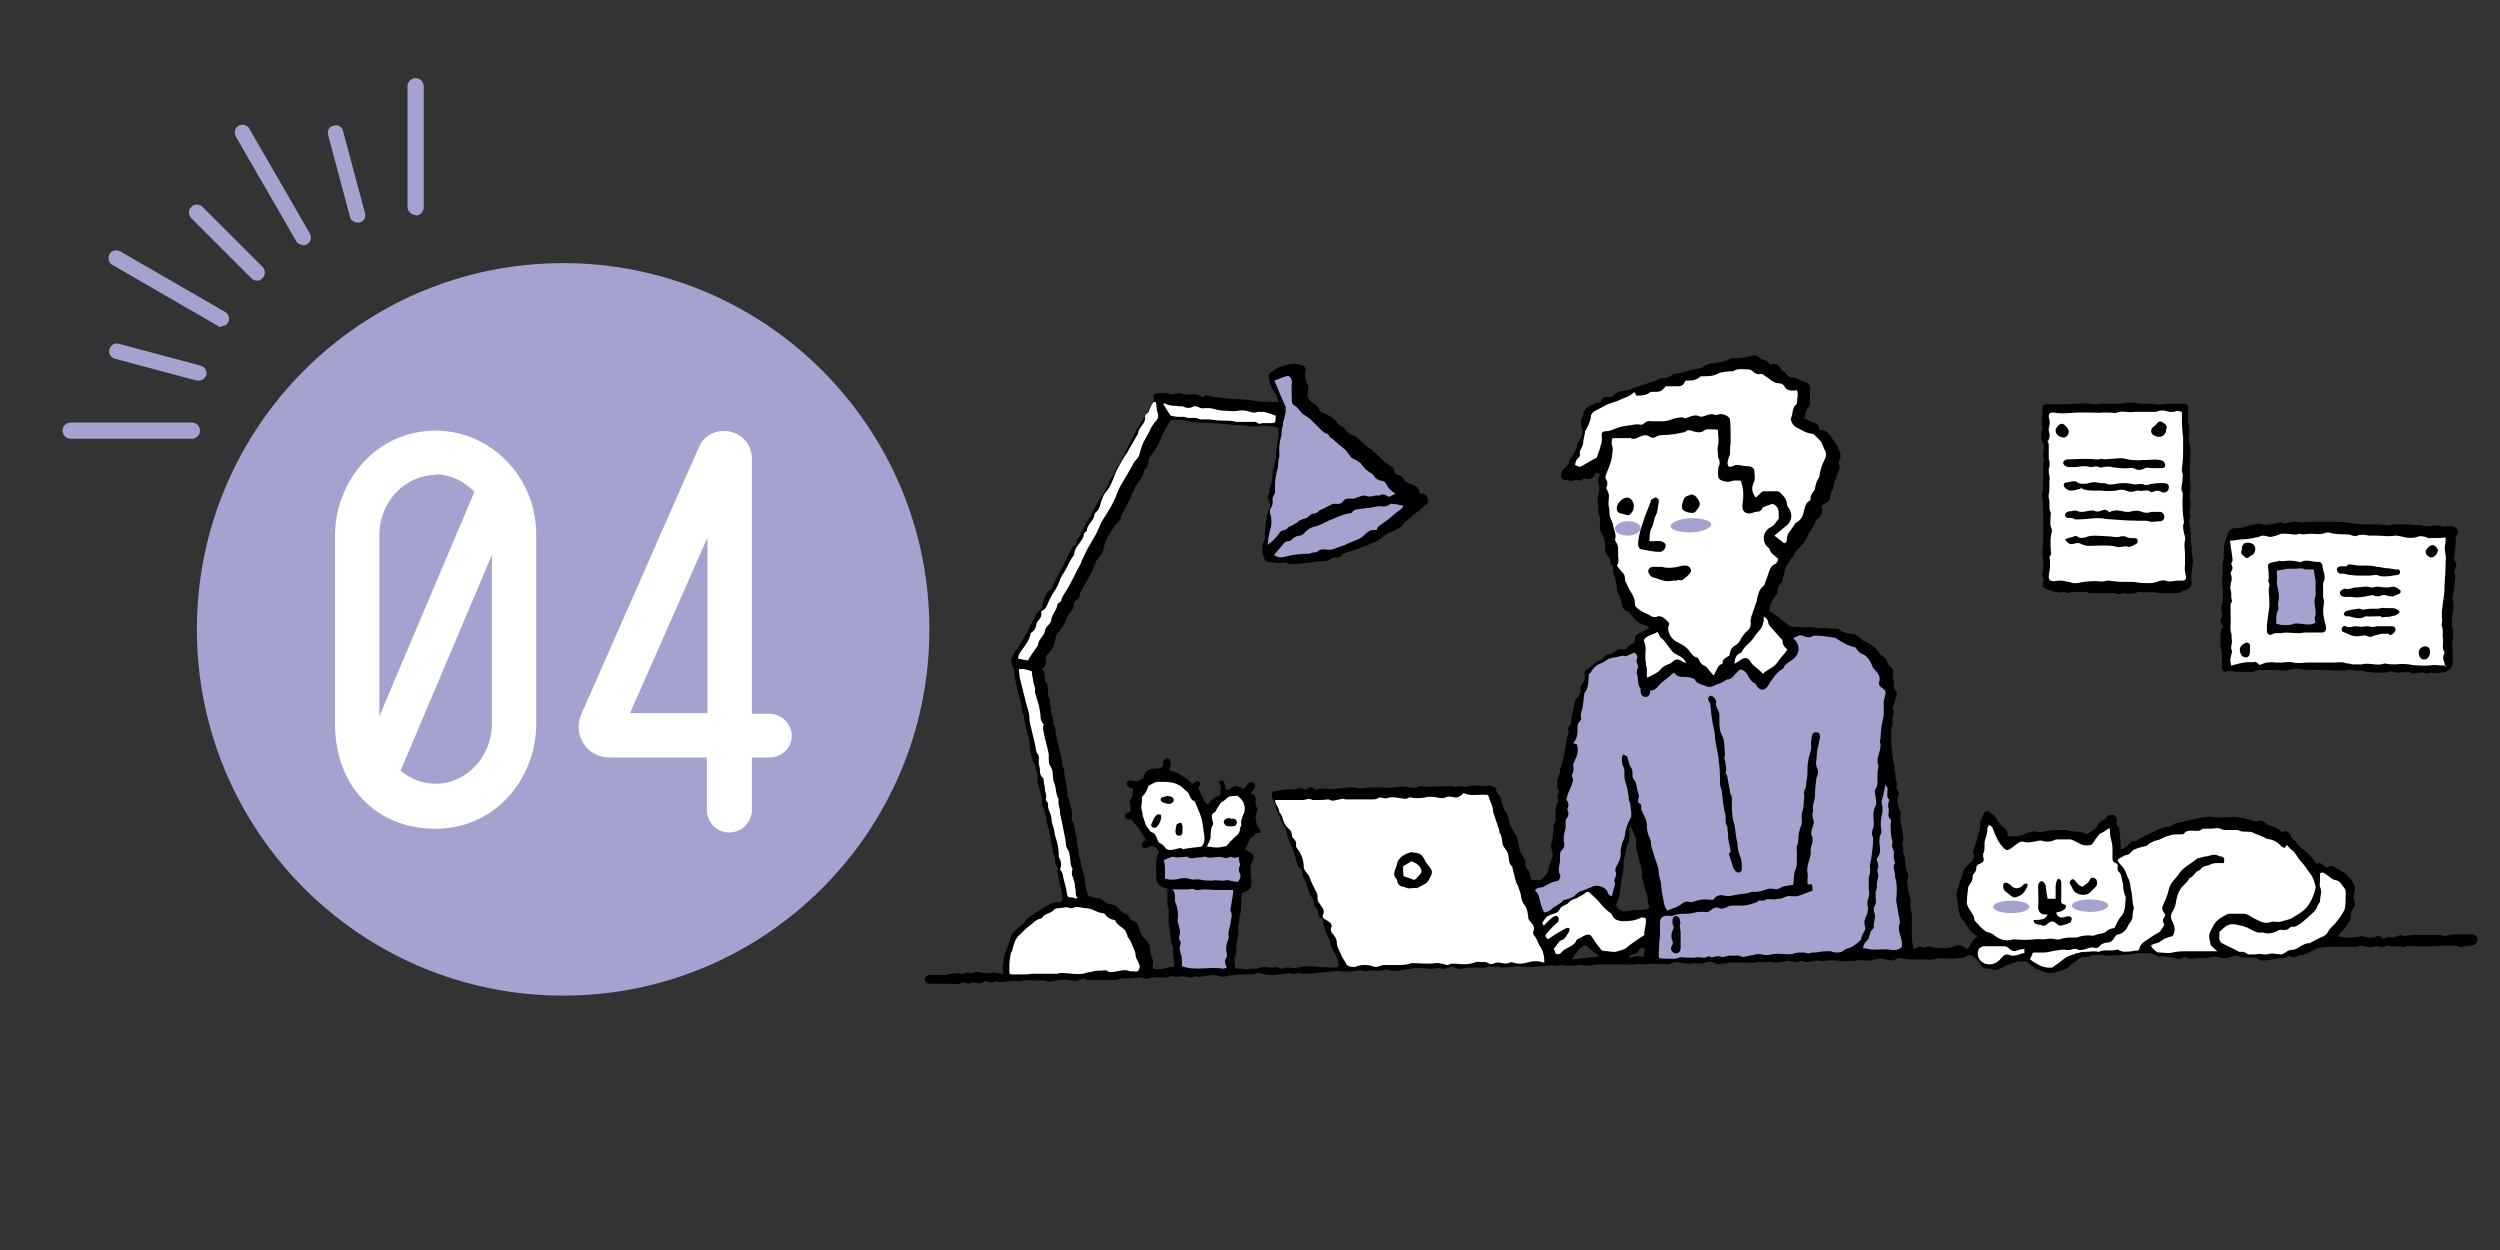 <?xml version="1.0" encoding="UTF-8"?>
<svg id="_レイヤー_4" data-name="レイヤー_4" xmlns="http://www.w3.org/2000/svg" width="400" height="200" version="1.1" viewBox="0 0 400 200">
  <rect x="0" y="0" width="400" height="200" fill="#333333" stroke="none"/>
  <!-- Generator: Adobe Illustrator 29.3.1, SVG Export Plug-In . SVG Version: 2.1.0 Build 151)  -->
  <defs>
    <style>
      .st0 {
        fill: #fff;
      }

      .st1 {
        fill: #a4a2cf;
      }
    </style>
  </defs>
  <g>
    <g>
      <path d="M394.7,149.5c-.4,0-.9,0-1.3,0-.3,0-.7,0-1,0-.6.1-1.2.4-1.9.1-.1,0-.3,0-.5,0-.5,0-1,0-1.5,0-.5,0-1.1,0-1.6,0-.3,0-.5,0-.8,0-.7,0-1.3.3-2,0-.1,0-.3.1-.5.2-.3,0-.7.3-.9.2-.5-.2-.9,0-1.3.2-.4-.2-.7-.6-1.1-.4-.7.3-1.4.3-2.2,0-.2,0-.4,0-.5,0-.4.2-.9.1-1.3.2-.8.1-1.5,0-2.2-.2.2-.3.4-.7.7-.9.6-.5.8-1.2,1.3-1.8,0,0,0-.2,0-.4,0-.6.2-1.1.5-1.5.3-.3.2-.7.1-1-.1-.4-.2-.9,0-1.3.3-1.2-.3-2-1-2.7-.5-.6-1.2-.9-1.9-1.3-.6-.4-1-.5-1.5-.1-.6-.2-.9-1-1.6-.6-.5-.6-.9-1.1-1.4-1.6-.6-.7-1.5-1-1.9-1.9,0,0-.1-.1-.2-.2-.3-.1-.4-.4-.6-.6-.4-.9-.6-1-1.6-.8-.4-.7-1.2-.7-1.8-1-.3-.1-.5-.2-.7-.4-.4-.4-.8-.5-1.3-.3-.2,0-.4,0-.5,0-.2,0-.4-.2-.6-.2-.4-.1-.8-.2-1.2-.3-.5,0-.9-.2-1.4-.2-1.1,0-2.3.2-3.4,0-1-.1-1.8.1-2.7.3-1.1.2-2.1.5-3.1.7-.3,0-.5.2-.7.3-.1,0-.2.2-.4.2-.9.1-1.7.4-2.4.8-.8.3-1.5.7-2.3,1.1-.4.2-.7.6-1.2.5-.1,0-.3,0-.4.2-.3.3-.6.6-.9.8-.2.1-.4.2-.7.3,0-.2,0-.3,0-.4,0-.9-.1-1.8-.2-2.7,0-.2,0-.4-.2-.5-.2-.3-.3-.6-.2-1,0-.5-.2-.8-.6-.9-.4-.1-.8,0-1.1.4-.1.2-.3.4-.5.4-.5.2-.7.6-1,1,0,.2-.2.4-.4.5-.4.3-.8.5-1.2.8-.3-.1-.7-.4-1.1-.4-.7-.1-1.5,0-2.1-.3,0,0,0,0-.1,0-.6,0-1.1,0-1.7,0-.7,0-1.4.2-2.2.3-.2,0-.5.1-.7,0-.4-.2-.8,0-1.2,0-.5.2-1,.4-1.5.6-.2,0-.4.1-.6.1-.3,0-.6,0-.9,0-.5.1-.6.1-.6-.4,0-.4-.2-.7-.6-1-.3-.2-.6-.5-.8-.8-.4-.6-.6-1.3-1.4-1.5,0,0,0,0,0-.1-.4-.4-.7-.3-1,.2-.1.3-.3.6-.4.9-.1.3-.2.6-.2.9,0,.2,0,.4,0,.5-.3,1-.5,2.1-.9,3.1-.2.5-.3,1,0,1.4-.1.3-.3.6-.4.9-.5.2-1.1.9-1.3,1.3-.3,1.1-.7,2.1-1,3.2-.2.5-.3,1,0,1.5,0,.1,0,.3,0,.5.2,1.2.2,2.4,1.2,3.2,0,0,0,.1.1.2.5.8,1,1.6,1.9,2-.7.5-.7.5-1.2,1.5-.1.2-.4.4-.6.6-.6-.9-1.5-.7-2.2-.4-.5.2-1,.2-1.5.2-.2,0-.4,0-.6,0-.3,0-.6,0-.9-.1-.5-.1-1-.3-1.4,0,0,0-.2,0-.2,0-.6-.3-1.1,0-1.6.3-.1-.6-.3-1.2-.3-1.7,0-.6,0-1.1,0-1.7,0-.6,0-1.3,0-1.9,0-.5-.1-.9-.2-1.3-.1-.4,0-.9,0-1.3-.1-.5-.3-1-.4-1.6,0-.7-.3-1.4,0-2.1,0-.2,0-.5-.1-.7,0-.1-.2-.3-.2-.4-.2-.9-.1-1.9-.5-2.8,0-.1,0-.3,0-.4,0-.2,0-.4,0-.6-.2-.4-.1-.7,0-1,.1-.2,0-.6,0-.9-.2-1.1-.6-2.1-.4-3.2,0-.2,0-.4-.1-.6-.4-.9-.6-1.7-.2-2.6,0-.2,0-.5-.2-.7-.2-.3-.2-.5-.1-.8,0-.1,0-.3,0-.4-.2-.5-.3-1-.2-1.5,0-.2-.3-.5-.2-.7.1-.5-.1-.9-.2-1.4-.2-.9-.2-1.9-.3-2.8,0-.5,0-1,0-1.5,0-.5,0-1,.2-1.4,0-.2,0-.4,0-.6,0-.2-.1-.4,0-.5.3-.6.2-1.2,0-1.7.2-.3.7-1.8.7-2.1,0,0,0-.2,0-.3-.5-.4-.5-.9-.5-1.5,0-.5-.2-1-.1-1.5,0-.5-.1-.8-.5-1.1-.2-.1-.3-.3-.4-.5-.1-.5-.4-.9-.9-1.2-.2-.1-.4-.3-.5-.5-.4-.9-1.3-1.2-2-1.7,0,0,0,0,0,0-.3,0-.5-.2-.7-.4-.5-.4-1-.9-1.7-.9-.5,0-1-.2-1.4-.3,0,0-.1,0-.2-.1-.3-.4-.7-.5-1.2-.4-.3,0-.6,0-.9-.1-.4,0-.7,0-1.1,0-.2,0-.4.1-.6,0-1-.4-2.1,0-3.1-.2,0,0-.1,0-.2,0-.6,0-1.2,0-1.6-.5,0-.1-.3-.2-.4-.3-.3-.2-.6-.4-.9-.7-.3-.2-.6-.4-.8-.6-.2-.2-.5-.3-.7-.4,0-.9.4-1.7.9-2.4.1-.2.3-.3.4-.5,0-.3,0-.8.2-1.1.1-.3.5-.5.6-.9.1-.7.3-1.3.5-2,0,0,0-.2.1-.3.4-.5.6-1.2,1.2-1.6.1-.9,1-1.3,1.5-2,.4-.6.7-1.2,1-1.8.3-.6.9-1.1,1-1.9,0,0,.1-.2.2-.2.8-.5,1-1.3.7-2.2.3-.2.5-.3.7-.4.3-.2.7-.5.7-.8,0-.6.2-1.1.5-1.5,0-.1.1-.3.1-.4,0-.6.3-1.1.5-1.7.2-.6.7-1.3.3-2,0,0,0-.2,0-.3.6-.8.1-1.6-.2-2.4-.2-.5-.6-.8-.9-1.3-.5-.7-.9-1.4-2-1.3,0-.8-.5-1.1-1.2-1.3-.4-.1-.7-.4-1.2-.6.2-.7.2-1.3.7-1.8.1-.1.2-.4.2-.5,0-.9,0-1.8,0-2.7,0-.3-.3-.6-.6-.7-.5-.2-1.1-.4-1.6-.7-.3-.2-.8,0-1.1-.2-.4-.2-.6-.6-.9-.9,0,0,0,0-.1,0-.1,0-.3-.2-.3-.3-.4-.8-1-1-1.8-.8-.3-.4-.7-.7-1.2-.8-.2,0-.3-.1-.4-.2-.5-.5-1-.5-1.6-.3-.8.2-1.5.4-2.4.3-.3,0-.6,0-.8.1-1,.6-2.1.6-3.1.8-.6.1-1.1.3-1.4.7-.4,0-.8.1-1.1.2-.4,0-.7.1-1.1.2-.7.2-1.4.5-2.2.5,0,0-.1,0-.2.1-.5.3-1,.7-1.7.6-.2,0-.4,0-.6.2-.6.3-1.3.5-2,.7-1,.3-2,.7-3.1,1.1-.1,0-.3,0-.4,0-.6,0-1.2.2-1.6.7-.3.3-.6.4-1,.3-.4-.1-.7,0-1,.4-.1.2-.2.3-.3.5-.4,0-.7,0-.9.2-.8.4-1.7.7-1.8,1.8,0,0,0,0,0,.1-.5.7-.4,1.4-.2,2.1.3.7,0,1.2-.3,1.7-.2.3-.4.7-.5,1.1-.1.3-.2.5-.3.8-.2.7-1,1.1-1,2,0,0-.2.2-.3.3-.3.4-.8.7-.9,1.3-.1.5,0,.9.6,1,.5,0,1.1.3,1.6,0,0,0,.2,0,.3,0,.4.2.7,0,1.1-.2.1,0,.3,0,.4,0,.6.2,1-.1,1.3-.6.2-.4.4-.4.9-.2,0,.2-.2.4-.2.6,0,.2-.2.5-.1.7.2.7.3,1.4,0,2.2-.2.5,0,1.1,0,1.6,0,.4,0,.9.1,1.3.2.5.3,1,.2,1.5-.1.7,0,1.3.4,1.9.3.6.5,1.2.4,1.9,0,.6,0,1.1.5,1.5.1.1.3.3.3.5,0,.6.2.9.5,1.1,0,.4,0,.7,0,1,.3.9.6,1.7.6,2.7,0,.2.1.4.2.6.1.3.3.6.4.9.1.4.2.8.3,1.2.1.4.3.7.7.8.4.1.5.4.7.6.3.4.6.8,1,1.1.4.3.9.4,1.4.6.2,0,.3.2.5.3-.2.1-.3.2-.4.3-.5.3-1,.5-1.4.7-.3.2-.5.4-.5.8,0,.4-.1.8-.6.9-.2,0-.4.3-.6.5-.2.3-.5.4-.8.3-.4-.1-.7,0-1,.2-.4.3-.8.6-1.3.6-.2,0-.4.1-.5.3-.4.6-1.1.7-1.6,1.1-.5.4-1,.8-1.5,1.2-.1.1-.2.4-.2.6.2.6,0,1.1-.4,1.6-.1.2-.3.4-.2.6.1.7-.2,1.1-.6,1.6-.1.2-.2.3-.3.5-.2.9-.4,1.9-.6,2.8,0,.1,0,.3,0,.4,0,.2,0,.4-.2.6-.2.2-.4.6-.3.8.2.4,0,.8-.1,1.1-.1.3-.2.6-.2.9-.3,1.4-.4,2.9-1,4.3,0,.1,0,.2,0,.4,0,.2-.2.5-.2.7,0,.1-.2.3-.2.4,0,.7-.2,1.4.3,2.1-.4.5-.4,1-.1,1.5-.4.4-.5.9-.5,1.4,0,.5,0,1.1,0,1.6,0,.1,0,.2-.1.3,0,.2-.2.3-.2.5,0,.7-.1,1.4-.2,2.1,0,.1,0,.3,0,.4-.4.7-.2,1.3,0,2,0,.2.1.4,0,.6-.3.8-.6,1.6-.8,2.4-.1.5-.5.7-.8,1-.3.5-.8.3-1.2.3-.1,0-.2,0-.5,0-.1-.2-.3-.5-.3-.8,0-.4-.2-.7-.4-.9-.2-.2-.4-.5-.3-.9,0-.2,0-.5-.2-.8-.2-.4-.5-.8-.7-1.3-.2-.7-.3-1.4-.5-2.1,0-.2-.2-.4-.3-.6-.2-.4-.5-.8-.7-1.2-.4-.9-.3-2-1.1-2.7,0,0,0-.1,0-.2-.2-.5-.4-1.1-.5-1.6-.1-.5-.8-.8-.7-1.5,0,0-.2-.3-.4-.3-.3-.1-.6-.3-.9-.2-.7.2-1.4-.1-2.1,0-.2,0-.4,0-.6,0-.5.2-1,.3-1.5.1-.2,0-.4,0-.6,0-.3.1-.6.2-.9,0,0,0-.2,0-.4,0-1,0-1.9,0-2.9.1-.5,0-.9,0-1.3-.1-.3,0-.7,0-.8,0-.4.4-.8.2-1.2.2-.3,0-.5,0-.8-.1-1-.2-2,.3-3.1.1,0,0-.2,0-.3,0-.1,0-.3,0-.4,0-.3-.1-.6,0-.9,0-.3,0-.6,0-.9,0-.1,0-.3-.1-.4,0-.7.2-1.5.2-2.3,0-.9-.1-1.8.1-2.7.2-.5,0-1,.1-1.6,0-.7,0-1.3-.2-1.8.2-.8-.6-.8-.6-1.7,0-.4-.3-.9-.3-1.4-.2-.4.1-.9.1-1.3.1-.8,0-1.6.2-2.3.3-.3,0-.4.3-.4.6,0,.2,0,.4.1.6.2.4.5.8.5,1.2,0,.7.5,1.1.7,1.8.1.6.6,1.1.8,1.6.3.9.5,1.8.9,2.7.5,1,.8,2.2,1.1,3.3,0,.1,0,.3.2.3.4.3.7.7.6,1.3,0,.1.1.3.2.4.2.5.5,1,.6,1.6.1.6.4,1.1.7,1.6.1.2.3.4.3.7,0,.4.1.8.5,1.1.1,0,.2.3.2.5,0,.6.2,1,.8,1.1-.1,1.6.9,2.7,1.2,4.1.2.9,1,1.7,1.2,2.7.2.9.1,1-.7,1,0,0-.2,0-.3,0-1.1,0-2.3-.1-3.4-.2-.1,0-.2,0-.4,0-.7,0-1.4.2-2.1.3-.3,0-.6,0-.9-.1-.2,0-.4,0-.6,0-.4.3-.8.2-1.2,0-.3,0-.5-.1-.8,0-.8.1-1.7-.3-2.6.2-.1,0-.3,0-.5,0-.2,0-.5-.1-.6,0-.4.2-.8.1-1.2,0-.4,0-.8,0-1.2-.1,0-.3,0-.5,0-.8-.1-.5-.2-1,.2-1.4,0-.1,0-.3,0-.5,0-.7,0-1.3.2-2,.3-.9-.1-1.9.3-2.8,0,0,0,0,0-.1,0-.2,0-.4,0-.6.3-.8.3-1.7.3-2.5,0-.5,0-.9.2-1.4,1.3-.3,1.5-.8,1.4-2.1-.1-1.1-.3-2.2.3-3.2.2-.4,0-.8-.3-1-.3-.2-.7-.4-1-.6.3-.5.5-1.1.8-1.6,0-.1.1-.2.2-.3.2-.2.5-.3.7-.5,0,0-.1-.1-.2-.2.1,0,.3,0,.4,0,.6,0,.8-.2.4-.7-.5-.6-.6-1.3-.6-2,0-.2,0-.3.1-.5.3-.4.2-.7,0-1.1-.1-.2-.2-.5-.1-.8,0-.5,0-.8-.4-1.1-.1,0-.3-.1-.4-.2.3-.3.4-.5.5-.6.3-.4.3-.7,0-1-.3-.3-.7-.2-1,.2-.2.2-.3.5-.5.7-.1,0-.1,0-.2,0-.4-.3-.8-.4-1.3-.4-.4,0-.6.3-.9.5-.1.1-.4,0-.6.1,0-.4-.1-.8-.2-1.1,0-.1-.1-.3-.3-.4-.1,0-.4,0-.5,0,0,0-.1.4,0,.5.4.4.1.9.2,1.4,0,.3,0,.5-.3.5-.7.3-1.3.7-1.7,1.4-.6-.3-.7-.8-.9-1.2-.3-.4-.4-.9-.7-1.4,0,0,.1-.2.2-.3.2-.2.2-.5,0-.7-.2-.2-.5-.2-.7,0-.1.1-.3.2-.5.4-.3-.6-.9-.9-1.5-1.3-.4-.3-.8-.6-1.3-.7-.3,0-.5-.2-.8-.3,0-.3.2-.6.2-.9,0-.5-.1-.9-.5-1-.3,0-.6.2-.7.7,0,0,0,0,0,0,.1.7-.3.9-.9,1-.2,0-.4,0-.7,0-.7,0-1.4.6-1.5,1.2,0,.3-.2.4-.4.5-.4.3-.9.4-1.4.2,0,0-.2,0-.3,0-.3,0-.6,0-.6.4,0,.3,0,.5.4.7.2,0,.4.2.6.2-.1.6,0,1.3-.5,1.8-.1,0,0,.4,0,.6.2.5.1.9,0,1.3-.4.1-.9.2-.8.7,0,.7.7.5,1,.5.4.5.8.9,1.1,1.3.4.6.8,1.3,1.2,1.9,0,0-.1.1-.2.2-.4.4-.5.7-.3,1,.2.3.5.3,1,0,.4-.2.9-.1,1.2.2.2.2.4.4.5.6-.5.8-.6,1.7-.5,2.7,0,.4,0,.9,0,1.3,0,.7.2,1.2.8,1.5.3.2.7.3,1,.4,0,.3,0,.6,0,.9,0,.3,0,.5,0,.8,0,.5-.1,1,.2,1.4,0,.1,0,.3,0,.4,0,.3,0,.5,0,.8,0,.1,0,.3,0,.4-.1.4,0,.7,0,1,.1.3.1.7.2,1,0,.2,0,.4,0,.6.2.6,0,1.4.5,2,0,0,0,.2,0,.4,0,.5,0,1.1.1,1.6.1.4.1.8,0,1.2-1.1,0-2.2.7-3.4.2,0-.2,0-.3,0-.4.2-.6,0-1.1-.2-1.6-.1-.3-.2-.6-.2-.9.1-.8-.4-1.3-.8-1.8-.1-.1-.3-.2-.4-.4-.3-.5-.5-1.1-.7-1.6-.1-.4-.3-.7-.7-.8-.3-.1-.6-.3-.7-.7-.1-.2-.4-.5-.6-.5-.4-.1-.6-.3-.9-.6-.3-.4-.6-.7-1-.8-.7-.1-1.4-.4-1.9-.9-.1-.1-.3-.2-.5-.2-.6.1-1.1-.3-1.7-.4-.2-.8-.5-1.5-.5-2.3,0-1.1-.7-2.1-.7-3.2,0,0,0,0,0-.1-.4-.7-.3-1.6-.5-2.4-.2-.5,0-1.1-.2-1.6-.3-.8-.2-1.7-.7-2.5,0-.1-.1-.4,0-.5.1-.5,0-.9-.1-1.3-.2-.6-.2-1.3-.6-1.9,0,0,0-.1,0-.2,0-1.2-.3-2.3-.5-3.4,0-.3,0-.7-.1-.9-.3-.4-.2-.8-.3-1.2,0-.5-.2-1-.3-1.5-.1-.5-.3-1.1-.4-1.6-.1-.5-.2-.9-.3-1.4,0-.2,0-.4,0-.6-.1-.4-.5-.9-.4-1.2.2-.8-.6-1.4-.3-2.2-.4-.6,0-1.4-.5-1.9,0,0,0-.2,0-.3,0-.2,0-.5,0-.7-.1-.5,0-1-.5-1.4,0,0,0-.1,0-.2,0-.7,0-1.3-.5-1.8.5-.3.7-.6.6-1.1,0-.5,0-1,.5-1.4.7-.7.9-1.5,1.1-2.4,0-.2.1-.5.3-.7.5-.7,1.1-1.4,1.4-2.3.1-.4.4-.9.7-1.2.3-.3.5-.7.5-1.1,0-.4.2-.7.6-.9.2,0,.3-.3.3-.5.1-.6.4-1.2.8-1.7.7-1.2,1.3-2.4,1.8-3.7,0-.2.2-.3.3-.5.4-.6.9-1.1,1-1.8.1-.7.4-1.3.7-1.9.2-.4.4-.7.7-1.1.4-.6.8-1.1,1.3-1.6,0,0,0,0,0-.1,0-.6.4-.9.6-1.4.7-1.2,1.2-2.6,1.8-3.8.5-.9,1.3-1.6,1.4-2.7,0,0,0,0,.1,0,.4-.2.4-.6.5-1,0-.3.1-.7.3-1,.8-1,1.4-2.1,1.9-3.3.2-.5.5-1,.7-1.4.2-.4.4-.7.7-1.2.2,0,.4,0,.7,0,.2,0,.4,0,.5,0,.4-.1.8,0,1.2.1.6.1,1.2.3,1.8.3.8,0,1.5,0,2.3.1,1.2,0,2.4.2,3.6.3.8,0,1.6,0,2.4.2.1,0,.3,0,.4,0,.2,0,.4,0,.6,0,.1,0,.3.1.4,0,.7-.2,1.3-.1,2,0,.5,0,1,0,1.4.4,0,.2,0,.4,0,.5,0,1.2-.4,2.3-.4,3.5,0,1-.4,2-.6,3,0,.8,0,1.7-.5,2.5,0,.1,0,.3,0,.4,0,.1,0,.3,0,.4-.4.4-.3.9,0,1.3.2.4.1.8,0,1.2-.2.4-.4.9-.4,1.4-.2,1.1-.4,2.2-.3,3.3,0,0,0,.2-.1.3-.5,1-.4,2,0,3,0,.2.3.4.5.5.5.1,1.1.1,1.7.2.5,0,1-.2,1.4,0,.9.4,1.9,0,2.8,0,.8,0,1.5-.2,2.3-.3.7,0,1.5,0,2.1-.5.2-.1.4-.1.6-.1.4,0,.8,0,1-.4,0-.1.2-.2.4-.3.6-.2,1.3-.4,1.9-.6.7-.3,1.5-.5,2.1-.8.6-.3,1.3-.5,1.8-.9.5-.4,1-.9,1.7-1.1.5-.1.9-.5,1.4-.7.1,0,.2-.1.3-.2.3-.7,1-1,1.5-1.5.4-.4.9-.7,1.4-1.1.1,0,.2-.2.3-.3.1-.1.3-.3.4-.4.6-.3.7-.5.5-1.2-.2-.6-.5-.8-1.1-.7,0-.1-.2-.2-.2-.3-.1-.7-.6-1-1.3-1.2-.6-.2-1.1-.5-1.4-1.1-.1-.2-.4-.3-.6-.4-.4,0-.6-.2-.7-.6,0-.2-.2-.5-.4-.7-.7-.5-1.5-1-2.1-1.7-.3-.4-.8-.6-1-1,0-.1-.3-.1-.4-.2-.4-.3-.7-.5-1-.8-.4-.4-.8-.8-1.3-1.2,0,0-.2,0-.3-.1-.6-.2-1-.5-1.4-1-.1-.2-.3-.4-.6-.5-.2,0-.3-.3-.5-.4-.3-.4-.6-.8-1-1-.5-.4-1.1-.6-1.7-.9-.1,0-.3-.2-.3-.4-.2-.5-.6-.8-1-1-.8-.4-1-1.2-.8-2,0-.3.1-.7,0-.9-.5-.7-.6-1.4-.4-2.2,0-.4,0-.7-.4-.9-.5-.2-1-.3-1.5-.3-.7,0-1.4.3-2.2.5-.2,0-.4.2-.6.3-.3.2-.5.4-.8.5-.3.2-.5.5-.4.9.2.9.4,1.8,1,2.5.4.5.4,1,.6,1.4-.7,0-1.4,0-2.1,0-.1,0-.2,0-.4,0-1.2-.1-2.4-.4-3.5-.4-1.5,0-2.9-.2-4.4-.4-.6-.1-1.3-.5-1.8.1-.5-.4-1-.6-1.7-.5-.4,0-.9.1-1.3,0-.6-.3-1.1-.2-1.6,0-.2,0-.4,0-.6,0-.4-.3-.8-.3-1.2-.2-.2,0-.3,0-.5,0-.4,0-.7,0-1,.4.3.5.1.9-.2,1.3-.3.3-.4.6-.5,1,0,.1-.1.3-.2.4-.3.5-.7,1-1,1.5-.4.6-.7,1.3-1.1,2-.4.8-.8,1.5-1.2,2.3-.3.6-.6,1.3-.9,1.9-.4.7-1,1.2-1.1,2.1,0,0,0,.1-.1.2-.7.5-.7,1.4-1.2,2.1-.2.3-.3.7-.6,1.1-.4.5-.7,1-1,1.6-.4.7-.7,1.5-1.2,2.2-.4.6-.7,1.3-1,1.9-.2.3-.3.7-.5,1-.4.4-.5.8-.5,1.2-.6.3-.6.3-.9,1-.4.8-.8,1.6-1.2,2.4-.6,1.2-1.3,2.3-1.8,3.6,0,.1-.2.3-.3.3-.8.6-1,1.6-1.2,2.5,0,.3-.2.6-.5.8-.2.2-.5.4-.6.7-.2.6-.5,1.2-.9,1.7,0,.1-.1.3-.2.5,0,.2,0,.3-.2.5-.6.9-1.1,1.9-1.7,2.8-.2.2-.3.5-.5.7-.4.7-.6,1.3-.2,2,.2.4.3.7.3,1.1,0,.8.3,1.5.4,2.3,0,.3.2.6.2.8.2.6.3,1.1.5,1.7.1.6,0,1.4.4,1.9,0,0,0,.1,0,.2.2.8.2,1.6.5,2.3.3,1,.5,2,.5,3,0,.6.4,1.2.4,1.8,0,0,.1.2.2.3,0,.1.1.3.2.4.1.5.2.9.4,1.4,0,.2.1.4,0,.6,0,.5,0,.9.2,1.4,0,.2.1.4.2.6.1.8.5,1.5.3,2.3,0,.1.1.3.2.4.2.6.4,1.2.5,1.8,0,.8.4,1.5.5,2.3.2.9.4,1.8.5,2.7,0,.2,0,.5.2.7,0,.2.2.4.2.6,0,.6,0,1.2.5,1.7,0,0,0,.1,0,.1-.2.6,0,1.1.1,1.6,0,.6.3,1.2.4,1.7,0,.5.2.9.2,1.4,0,.4-.3.8-.8.7-.8-.2-1.4.4-2,.7-.6.3-1.2.7-1.7,1.1-.6.4-1.2.7-1.6,1.4-.1.3-.5.4-.7.6-.4.4-.9.8-1.3,1.2,0,0,0,.2-.1.3-.2.5-.3,1.1-.5,1.6-.2.8-.7,1.4-.7,2.2,0,.7-.4,1.4,0,2.3-.4,0-.7,0-1-.1-.5-.1-.9-.1-1.4,0-.1,0-.3,0-.5,0-.7,0-1.5-.4-2.2,0-.1,0-.3,0-.4,0-.4-.2-.8,0-1,.2-.4-.1-.7-.3-1-.2-.6,0-1.2.2-1.8.3-.4,0-.8,0-1.3,0-.4,0-.9,0-1.3,0-.4,0-.8.4-.7.8,0,.3.4.6.8.6.9,0,1.8,0,2.7,0,.8,0,1.7.2,2.5-.2.1,0,.3,0,.4,0,.5.4.9,0,1.4,0,.5,0,.9.3,1.4,0,.2-.1.5-.3.7-.2.5.3,1,.2,1.5,0,1.2.4,2.3-.3,3.5,0,0,0,.1,0,.2,0,1.1-.3,2.1-.1,3.2-.1.3,0,.6-.1.9,0,.6.3,1.1.1,1.7,0,.8-.2,1.7-.2,2.5,0,.4,0,.7.1,1.1,0,.4-.2.9-.5,1.4-.1,0,0,.3,0,.4,0,.7,0,1.4,0,2.1,0,1.1,0,2.2.1,3.2-.3.1,0,.3,0,.5,0,.4,0,.9.1,1.3,0,.5-.1,1-.2,1.6,0,.3.1.6.2.9,0,1.1-.4,2.3.2,3.4-.3,0,0,0,0,0,0,.6,0,1.2.2,1.8,0,.1,0,.3,0,.4,0,.6.1,1.1.4,1.7,0,0,0,.2,0,.2,0,.4.2.8,0,1.2,0,.9-.2,1.7-.3,2.6,0,.5.2.9,0,1.4-.1.8-.1,1.6-.2,2.4-.2.4,0,.7,0,1.1,0,.4,0,.9,0,1.2-.3,1.4.6,2.8.4,4.2.2.4,0,.7-.2,1.1,0,.1,0,.4.1.6,0,.4-.2.9-.1,1.3,0,.2,0,.4,0,.6,0,.7,0,1.4-.1,2.1-.2.7,0,1.5-.1,2.2-.2.4,0,.8-.1,1.2,0,.6.1,1.2,0,1.8,0,.6,0,1.2-.3,1.8,0,.1,0,.3,0,.4,0,1-.3,2.1.2,3.1-.3,0,0,.2,0,.2,0,.9.4,1.8.3,2.8,0,.4-.1.9.1,1.4-.2,0,0,.2,0,.3,0,.2,0,.4,0,.6,0,.3,0,.7-.1,1,0,.7.2,1.3.1,2,0,.1,0,.3,0,.4,0,.4.2.7.1,1.1,0,.4-.1.8-.3,1.2-.1.4.1.8.3,1.2.2.8-.2,1.6-.2,2.5-.2.6,0,1.2.2,1.8-.2,0,0,0,0,.1,0,.6.2,1.3-.1,1.9.2.1,0,.3,0,.5,0,.7,0,1.4-.2,2.1-.2,1,0,2,.3,3.1,0,.2,0,.4,0,.7,0,.4,0,.7,0,1.1-.1.3,0,.6-.1.9,0,.2,0,.5.1.6,0,.6-.2,1.1,0,1.7,0,.3,0,.7,0,1,0,.5-.1,1-.2,1.5,0,.3,0,.5,0,.8,0,.5,0,1-.2,1.5-.2.4,0,.8,0,1.3,0,.3,0,.6,0,.9,0,.7,0,1.3,0,2,0,.5,0,1,.1,1.6,0,.5-.1,1.1,0,1.7,0,0,0,0,0,0,0,.3,0,.6-.1.9-.1.8,0,1.7,0,2.5.1.2,0,.5,0,.7-.1.9-.5,1.8-.1,2.7,0,.8,0,1.6-.2,2.3,0,0,0,0,0,.1,0,.7-.4,1.4-.5,2.2,0,.2.1.4.1.7,0,.8,0,1.5-.3,2.3-.2.3,0,.6,0,.9,0,.2,0,.4,0,.7,0,.7,0,1.3.2,1.9-.1,0,0,.2,0,.4,0,.4.1.8.1,1.2,0,.1,0,.3,0,.4,0,.9.2,1.8.1,2.6-.1.4-.1.7-.1,1,0,.4.2.8.2,1.2,0,.2,0,.4-.1.5,0,.5.2,1.1.1,1.6,0,.3,0,.7-.2,1-.1,1,.2,2-.2,3.1,0,.9.2,1.8,0,2.7,0,.5,0,1-.2,1.5,0,.2,0,.5,0,.8,0,.9-.2,1.7-.5,2.7-.2.6.2,1.2.3,1.8-.2.1,0,.3,0,.5,0,.4,0,.8.2,1.2.2.8,0,1.6,0,2.4,0,.8,0,1.5.2,2.3-.2,0,0,.1,0,.2,0,1,0,1.9.2,2.9,0,.6,0,1.2,0,1.7-.4.3-.2.6,0,.9.1.4.4.9.7,1.1,1.2.2.4.7.8,1.2.8.3,0,.7,0,1,.2,0,0,.3,0,.5,0,.6-.3,1.2-.6,1.9-.9.5-.2,1.1-.4,1.6-.5.5,0,1,0,1.4.1.5.4,1,1,1.6,1.2.7.2,1.4.6,2.1.6.9,0,1.7-.5,2.5-.7.2,0,.3-.2.4-.3.5-.6,1.2-.9,1.8-1.4.1-.1.4-.2.6-.2.5,0,.9,0,1.4-.3,0,0,.2,0,.3,0,.3,0,.6,0,.9,0,.4,0,.7,0,1.1.1.1,0,.3,0,.4,0,1,0,2.1-.1,3.1-.2.4,0,.8-.1,1.3-.2.2,0,.4,0,.7,0,.3,0,.7,0,1,0,.3,0,.5,0,.7.1.5.2,1,.6,1.6.4,0,0,.2,0,.3,0,.4,0,.7.1,1.1.2.2,0,.5,0,.7.1.4.2.7.2,1.1,0,.2-.1.4-.2.5-.2.9.6,1.9,0,2.8.2,0,0,0,0,.1,0,1,0,2-.5,3,0,.2,0,.4,0,.7,0,.5-.1.9-.3,1.4-.4.1,0,.3,0,.4,0,.6.5,1.4.2,2.1.3.5,0,.9,0,1.3.3.2.1.4.2.5.2.7,0,1.5-.2,2.2-.3.3,0,.6-.2.8-.1.5.1.9,0,1.3-.4.5.4,1,.3,1.5,0,0,0,.2-.1.3-.1.8,0,1.4-.4,2-.7.8-.5,1.6-.6,2.5-.6.6,0,1.1,0,1.7,0,.5,0,.9-.1,1.4,0,.4,0,.8,0,1.2,0,.1,0,.3,0,.4,0,.5-.3,1-.2,1.4,0,.5.1.9.1,1.3,0,.3-.1.5-.2.8,0,.2.1.6,0,.8,0,.3-.2.5-.3.9-.1.2,0,.4,0,.6,0,.3,0,.7,0,.9,0,.4.2.8.2,1.2,0,.2-.1.6,0,.9,0,.3,0,.6,0,.9,0,.1,0,.3,0,.4,0,.5,0,1.1,0,1.6,0,.6,0,1.3,0,1.9-.1.5,0,1,0,1.5,0,.3,0,.6,0,.9.1.4.2.8.2,1.2,0,.3-.1.5-.1.9-.1.7,0,1.1-.5,1.1-1,0-.6-.6-.9-1.2-.8ZM255.6,153.1c-.7,0-1.4.1-2,.2-.7,0-1.3.2-2,.2,0,0,0-.1,0-.2.1-.2.3-.4.4-.6,0,0,.2-.1.2-.2.3-.7.9-1,1.5-1.3.3.3.6.6,1,.9.3.3.7.5,1,.7v.2ZM262.9,153.2c-.6-.3-1.2-.3-1.8,0,0,0-.3,0-.5,0,.2-.3.3-.5.6-.5.5,0,.8-.2,1-.6.3-.5.3-.5,1-.3,0,.4-.2.9-.3,1.4ZM262.7,145.6c-.8,0-1.5,0-2.3.2-.5.1-.9,0-1.3-.3-.5-.3-.6-.6-.4-1.1.4-.8.5-1.8.6-2.7.1-1.3.6-2.6.5-3.9,0-.3.1-.6.2-.9.2-.8.2-1.6.6-2.3.1-.2.1-.4.1-.6,0-.6,0-1.3.1-1.9,0,0,0,0,.1,0,.3.7.6,1.5.9,2.2,0,.2,0,.5,0,.7,0,.3,0,.6,0,.9.2.5.3,1,.4,1.5,0,.3.2.6.3.9,0,.6.4,1.2.2,1.8,0,.1,0,.3.1.5.1.5.3,1.1.4,1.6,0,.5.5.9.4,1.5,0,.5.2,1,.3,1.5-.4.4-.9.4-1.5.4Z"/>
      <path d="M392.5,89.4c.5.5.7,1.1.2,1.8,0,0,0,.3,0,.4.3.7,0,1.4,0,2.1,0,.6-.2,1.2-.3,1.8,0,0,0,.2,0,.3.4,1.1,0,2.1-.1,3.1,0,.4,0,.9,0,1.3.2.8.3,1.5.1,2.3-.1.5,0,1,0,1.5,0,.3,0,.6,0,.9,0,.2,0,.4,0,.6.3,1.2-.7,2.1-1.6,2.1-.6,0-1.1.2-1.7,0-.1,0-.3,0-.5.1-.2,0-.4.1-.6,0-.4-.2-.9-.1-1.3,0-.4,0-.8.1-1.2-.2-.1,0-.3,0-.4,0-.4.2-.7,0-1.1.1-.7.2-1.4-.4-2.1,0,0,0-.2,0-.4,0-.3,0-.7,0-1,0-.2,0-.5.1-.7,0-.7,0-1.4-.2-2.1-.3-.2,0-.3,0-.5,0-.1,0-.3,0-.4,0-.6-.3-1.1-.1-1.7,0-.3,0-.5,0-.8,0-1.2,0-2.4-.2-3.6-.1-1,0-1.9,0-2.9-.2-.2,0-.4,0-.6,0-.6,0-1.1.3-1.7.3-.4,0-.8,0-1.2-.1-.3,0-.6,0-.9,0-.5,0-1.1,0-1.6,0-.3,0-.6,0-.8.1-.2,0-.4.2-.6.2-.8,0-1.6,0-2.4,0-.2,0-.5,0-.7-.1-.3,0-.6-.1-.9,0-.4.2-.8,0-.9-.6,0-.5,0-1.1,0-1.6,0-.1,0-.3,0-.4,0-.7-.3-1.4-.2-2,0-.8-.2-1.7.4-2.6-.4-.5-.6-.9-.2-1.5.1-.2,0-.5,0-.8-.1-.4-.2-.7,0-1.1,0,0,0-.2.1-.4,0-.8.2-1.6,0-2.4-.2-1.2.2-2.5,0-3.7.4-1.3,0-2.6.5-3.9.2-.4.2-.8.4-1.2.2-.4.6-.7,1.1-.7.5,0,1,0,1.5-.2.7-.2,1.4-.4,2.2-.5.3,0,.7.1,1.1.2.6,0,1.2-.2,1.8-.3.1,0,.3,0,.4-.1.1,0,.3-.1.4,0,.7.4,1.4-.2,2.1-.1.4,0,.8,0,1.1.1.4,0,.7-.1,1.1-.1.6,0,1.2,0,1.9,0,.2,0,.4,0,.7,0,.4,0,.8,0,1.2,0,1,0,2.1,0,3.1.2,1.3.2,2.5.3,3.8.2.5,0,1,0,1.5.1.3,0,.6.1.9,0,.7-.2,1.4,0,2.1-.1.1,0,.3,0,.4,0,.5,0,1,.1,1.5.1.5,0,1-.1,1.5.2.1,0,.3,0,.5,0,.8,0,1.5-.3,2.3,0,.3.1.7,0,1.1,0,.4,0,.7,0,1.1.2.4.3.5.7.3,1-.4.5-.3,1.1-.3,1.6,0,.8-.2,1.5-.2,2.3Z"/>
      <path d="M326.8,70.8c-.3-.7-.3-1.4,0-2.1,0-.1,0-.3,0-.4-.3-.8,0-1.6,0-2.4,0-.2,0-.3,0-.5,0-.6.2-.8.8-.7.5,0,.9,0,1.4,0,1,0,1.9,0,2.9-.1.3,0,.6,0,.8,0,.6-.2,1.1,0,1.6,0,.6.2,1.3,0,1.9,0,.4,0,.7-.1,1.1,0,.2,0,.4,0,.6,0,.4,0,.7,0,1.1,0,.1,0,.3,0,.4,0,1-.3,2.1-.2,3.1,0,.5,0,1.1,0,1.6,0,.1,0,.3,0,.4,0,.8.3,1.7,0,2.5,0,.8,0,1.6,0,2.3,0,.8,0,.9.4.8,1.2,0,.6,0,1.1,0,1.7.2.8.3,1.5.1,2.3,0,.3,0,.7.1,1,.2,1,.2,1.9.1,2.9-.1,1,0,2,0,3,0,.8.2,1.5,0,2.3-.1.5.1,1.1.1,1.6,0,.7-.3,1.3,0,2-.5.8,0,1.6,0,2.5,0,.9,0,1.8.2,2.7,0,.6,0,1.2.2,1.7,0,.2,0,.5-.1.8,0,.6-.2,1.3-.2,1.9,0,.1,0,.3,0,.4.2,1-.1,1.6-1.1,1.9-.2,0-.3.1-.5.2-.3.2-.7.2-1.1.2-.7,0-1.4,0-2.1,0-.1,0-.3,0-.4,0-1-.3-2.1,0-3.1-.2,0,0-.1,0-.1,0-.8.3-1.6.4-2.4.2,0,0-.2,0-.2,0-.4.3-.8.1-1.3,0-.5,0-1,0-1.5,0-.7,0-1.4,0-2.1,0-.1,0-.3,0-.4,0-.5-.3-1.1-.2-1.7-.2-.3,0-.6,0-.9,0-.5.1-.9.3-1.4,0,0,0-.2,0-.2,0-.9.3-1.8-.2-2.6-.4-.6-.2-.8-.5-.6-1.1.1-.3.1-.6,0-.8-.2-.3-.2-.6-.1-.9.2-.8.2-1.6,0-2.5,0-.4,0-.9,0-1.3,0-.3.1-.7.1-1,0-1.3.1-2.5,0-3.8,0-.1,0-.3,0-.4,0-.6,0-1.1,0-1.7-.1-.9-.3-1.7,0-2.6,0-.2,0-.5,0-.8,0-.4,0-.9,0-1.3.1-.4,0-.8,0-1.2,0-.3,0-.6,0-.8.1-.4.2-.7,0-1.2,0-.1,0-.3.1-.5,0-.2,0-.3,0-.5,0-.3,0-.6,0-1Z"/>
      <path class="st1" d="M251.7,118.9c.7-.7.7-1.6.7-2.5,0-.3,0-.6.3-.9.1-.1.3-.4.3-.5-.2-.6,0-1.1.2-1.7.1-.8.2-1.5.3-2.3,0,0,0-.1,0-.1.7-.8.6-1.8.7-2.8,0-.2.1-.4.3-.5.4-.7.9-1.2,1.7-1.5.4-.1.8-.5,1.2-.7.2-.1.5-.1.7-.2.2,0,.4,0,.7-.1.4-.1.8-.3,1.2-.1.2,0,.4-.1.6-.2.3-.1.6-.3.9-.4.4.3.6.6.4,1.1-.2.4.1.7.2,1.1,0,.3-.3.8-.2,1.1.3.8,0,1.8.6,2.5,0,0,0,.2,0,.4,0,.5.3.9.7.9.4,0,.7-.1.8-.7,0,0,0-.2,0-.3.6,0,1-.3,1.4-.8.3-.4.7-.7,1.1-1,.4-.3.9-.7,1.3-1.1.1.1.2.2.3.3.3.3.6.4,1.1.4.6,0,1.2,0,1.7.3.1,0,.3,0,.3.2.4.7,1.2.7,1.8,1,.4.2.9.1,1.3-.1.3-.2.7-.3,1-.4.2-.1.5-.3.7-.4.1,0,.2-.2.4-.2.5,0,.8-.3,1.1-.7.3-.3.6-.6.9-.9.7.1,1.1.6,1.4,1.2.2.4.5.8.9,1,.2,0,.3.3.4.5.6.8,1.3.7,1.8-.1.2-.4.5-.8.8-1.2.4-.6.9-1.1,1.5-1.5,0,0,.2-.1.2-.2.2-.6.8-.8,1.3-1.2,1.3-.8,1.4-2.4.3-3.4,0,0,0,0,0-.2.3,0,.5-.2.8-.3.2-.1.4,0,.6,0,.6.3,1.2.4,1.8,0,.1,0,.3,0,.5,0,.9,0,1.7.2,2.6.3.2,0,.4,0,.6.2.8.6,2,1.2,3,1.4.3.5.6.9,1.2,1.1.7.3,1.1,1,1.4,1.7.1.4.3.6.6.9.4.5.8,1,.6,1.7-.2.5.1.9.5,1.1.5.4.6.6.4,1.2,0,.3-.2.6-.2.9,0,.6,0,1.2,0,1.8,0,.5-.1,1-.2,1.4-.2.7-.2,1.4-.3,2.2,0,.3,0,.6-.1.9,0,0,0,.2,0,.2.3,1-.3,1.9-.4,2.9,0,.1,0,.3,0,.4.3.6,0,1.1,0,1.7,0,.4,0,.8,0,1.3,0,.4,0,.8-.3,1.2-.1.1-.2.4-.1.6,0,.5.2,1,.2,1.5,0,.3,0,.6-.2.8-.3.7-.3,1.4-.2,2.2,0,.3,0,.6,0,.9-.2.6-.5,1.2-.1,1.8,0,.1,0,.3,0,.4,0,1-.2,2-.3,3,0,.1-.1.3-.1.4,0,.3-.2.7-.1,1,.1.6,0,1.1-.2,1.6,0,.1,0,.3,0,.5,0,.4,0,.8,0,1.3,0,0,0,.2,0,.2.2.6,0,1.2-.2,1.7,0,.2,0,.5,0,.8.2.4,0,.8,0,1.2-.2.4-.4.9-.5,1.3,0,.2,0,.5.1.8.1.3.1.5-.1.8-.2.3-.4.7-.5,1.1,0,.3-.2.4-.4.6-.6.5-1.1.9-1.9,1.1-.3,0-.5.4-.9.5-.6.2-1.2.1-1.7-.1-.2,0-.4,0-.6,0-.6,0-1.2.1-1.8.2-.2,0-.4,0-.6,0-.4.2-.8.2-1.1,0-.2,0-.4,0-.6,0-.4,0-.8,0-1.3.2-.8.2-1.6,0-2.4,0-.5,0-1.1.1-1.6.2-.2,0-.4,0-.6,0-.6-.2-1.2-.2-1.8,0-.5.1-1,.2-1.5.3,0,0-.2,0-.3,0-.6-.4-1.2-.1-1.8-.2-.2,0-.4,0-.6.1-.4,0-.7.3-1.1,0-.1,0-.3,0-.5,0-.5.1-.9.3-1.3,0,0,0-.1,0-.1,0-.6.5-1.3,0-2,.2-.5.1-1.2,0-1.7,0-.3,0-.6-.1-.9,0-.4.2-.8.2-1.2.2-.7,0-1.3,0-2-.1,0,0-.1-.2-.1-.3,0-1.2.1-2.3.2-3.5,0-.6,0-1.3,0-1.9,0-.7.4-1.1,1.2-1.1.3,0,.6.1.9,0,.7-.3,1.4-.3,2.2-.3.6,0,1.2-.2,1.8-.3.3,0,.6,0,.9,0,.5.1.8,0,1.2-.3.4-.4.8-.5,1.3-.3.4.2.7,0,1.1-.1.6-.4,1.2-.3,1.9-.3.7,0,1.3,0,1.9-.2.5-.2,1-.2,1.4-.6,0,0,.2,0,.4,0,.1,0,.3,0,.4,0,.7-.5,1.5,0,2.2-.3.3,0,.7,0,1-.2.4-.2.8-.3,1.3-.2.3,0,.7,0,.9,0,.8-.3,1.6-.6,2.4-.9,0-.4,0-.7-.1-1-.2,0-.4,0-.6,0,0,0-.1-.1-.1-.2,0-.2,0-.5,0-.7,0-.3.1-.6,0-.9-.1-.5,0-1,.1-1.5.2-.7.5-1.4.4-2.2,0-.4.2-.9.3-1.3,0-.2,0-.5,0-.7-.4-.7-.1-1.3.1-1.9.1-.3.2-.7,0-1-.1-.4-.2-.9,0-1.3,0,0,0-.1,0-.1-.2-.9.3-1.6.3-2.5,0-.8.1-1.7.2-2.5,0-.1,0-.3.1-.4.2-.5.3-1,0-1.5-.3-.7,0-1.4,0-2.1,0-.6.2-1.2.3-1.7,0-.3.1-.6.2-.9,0-.5,0-.8-.4-.9-.4-.1-.8,0-.9.6-.1.6-.2,1.1-.1,1.7,0,.5-.2,1-.3,1.4-.2.6-.2,1.1-.3,1.7,0,.3,0,.6,0,.9,0,.6-.1,1.2-.2,1.7,0,.4,0,.7-.2,1.1,0,.1-.2.4-.2.5.2.6,0,1.1,0,1.6,0,.6-.1,1.1-.3,1.7-.1.4,0,.8,0,1.2,0,.3,0,.5-.1.8-.2.3-.2.6-.3.9-.3.8,0,1.6-.4,2.4-.1.2,0,.5,0,.8,0,.4,0,.8,0,1.3,0,.4,0,.8-.1,1.3,0,0,0,.1,0,.1-.5.8-.3,1.8-.5,2.7-.5,0-.9.1-1.4.2-.2,0-.4.1-.5.2-.4.2-.8.4-1.3.2-.2,0-.5,0-.7,0-.6.2-1.2.4-1.9.5-.2,0-.3,0-.5,0-.1,0-.3,0-.4,0-.6.3-1.4.3-2,.4-.8.1-1.5.4-2.3.2-.7-.2-1.4,0-1.8.7-1-.1-1.9-.2-2.9.2-.3.1-.6.2-1,.1-.4-.1-.8,0-1.1.3-.7.6-1.5.7-2.3,1.1-.4-.4-.5-.9-.6-1.4-.1-.8-.4-1.7-.4-2.5,0-.8-.4-1.5-.4-2.3,0-.5-.2-1-.4-1.6-.3-.8-.5-1.6-.8-2.5-.1-.4,0-.8-.2-1.2-.3-.6-.5-1.3-.5-2,0-.9-.3-1.5-.7-2.2,0-.1-.1-.3-.2-.4,0-.2,0-.5,0-.7,0-.2-.3-.4-.5-.5,0-.3,0-.6.1-.8,0-.2,0-.4,0-.5-.4-.7-.2-1.7-.8-2.4-.2-.2-.2-.5-.2-.8,0-.4,0-.8-.3-1.2-.3-.4-.3-1-.5-1.4,0-.1,0-.3-.1-.3-.2-.1-.4-.2-.6-.3,0,.2-.2.3-.2.5,0,.6,0,1.1.3,1.6.1.2.1.5.1.7,0,.7,0,1.4.3,2,.2.7.3,1.4.4,2.1,0,.1,0,.3,0,.4.4.6.2,1.3.4,1.9,0,.2,0,.6,0,.8-.5.9-.9,1.8-1,2.8,0,.5-.3,1-.5,1.5,0,.4-.2.8-.2,1.2.1.9-.2,1.6-.6,2.3-.2.3-.3.6-.2,1,.2.3,0,.6,0,.8-.2.3-.3.6-.1,1,0,0,0,.2,0,.2-.2.6-.3,1.2-.5,1.9-.4-.1-.6-.3-.7-.7-.2-.7-1.6-1.2-2.3-.9-.6.3-1.2.5-1.9.8-.2,0-.3.1-.5.2-.3.3-.6.6-1,.8-.4.2-.8.3-1.2.4-.2,0-.3.3-.5.4-.2.1-.4.3-.6.4-.3.2-.7.4-1,.7-.3.3-.7.4-1.1.5-.3-.4-.4-.9-.6-1.4-.2-.8-.2-1.6-.9-2.1.2-.4.4-.4.8-.5.2,0,.5,0,.7-.2.6-.3,1.2-.7,1.9-.8.4,0,.8-.6.6-1-.4-.8-.1-1.4,0-2.2,0-.3,0-.5,0-.8,0-.4,0-.6.2-.9.5-.4.6-.9.4-1.5,0-.2,0-.3,0-.5,0-.6.2-1.1.3-1.7,0-.4,0-.8,0-1.2.4-.5.6-1,.3-1.6,0,0,0-.2,0-.2.3-.6.1-1.1-.2-1.5.2-.7.4-1.3.7-1.9.2-.6.6-1.1.2-1.8,0,0,0-.2,0-.2.3-.5.3-1,.2-1.6,0-.2.2-.5.3-.8.4-.8.6-1.6.3-2.5Z"/>
      <path class="st0" d="M234.2,126.9c1.3.6,2.6.1,3.9.3.2.9.8,1.7.8,2.7,0,0,0,.2.1.3.3.9.6,1.8.9,2.7,0,0,0,.2,0,.3.4.5.4,1.1.5,1.7,0,.4.3.7.5,1,.2.2.3.5.4.8.2.7,0,1.5.7,2,0,0,0,.1,0,.2.2.7.3,1.3.5,2,.1.4.4.8.5,1.2.1.3.2.6.3.9.1.7.2,1.3.7,1.9.3.4.4,1,.5,1.6,0,.3,0,.6.3.9.4.5.9.9.5,1.7,0,.1,0,.4.1.5.5.5.6,1.2,1,1.8.5.7.7,1.6.7,2.6-.4,0-.7-.2-1.1-.2-.5,0-1,0-1.6.2-.7.2-1.5.3-2.3,0-.1,0-.4-.1-.5,0-.6.3-1.2.1-1.8,0,0,0-.1,0-.2,0-.5,0-.9.5-1.5.1-.4-.3-1-.1-1.5-.2-.1,0-.3,0-.4,0-1.1.5-2.2.4-3.3.3-.3,0-.6,0-.8,0-.5.4-.9.1-1.3,0-.4,0-.7-.2-1.1-.1-1.3.2-2.6,0-3.8,0,0,0-.1,0-.1,0-.7.3-1.5.3-2.3.3-.3,0-.5,0-.8,0-.4,0-.8,0-1.2,0-.4,0-.8.2-1.2.3-.2,0-.5,0-.7-.1-.3-.2-.6-.1-1-.2-.6,0-1.2,0-1.7.3-.2,0-.4,0-.6,0-.3,0-.6-.2-.8-.3-.3-.6-.7-1.1-.9-1.6-.2-.6-.7-1.2-.7-1.9,0-.5-.2-.9-.5-1.3-.3-.3-.6-.7-.4-1.2.2-.4-.1-.8-.5-1-.1-.1-.3-.2-.5-.3-.3-.2-.5-.4-.3-.8.2-.4.1-.8-.2-1.2-.2-.2-.3-.5-.5-.7-.2-.3-.2-.5-.2-.8,0-.3,0-.6-.2-.9-.4-.8-.8-1.5-1.1-2.4,0-.2-.3-.4-.4-.6-.2-.3-.5-.6-.5-1,0-1.1-.4-2.1-1.1-3-.3-.4,0-.8-.2-1.1-.2-.4-.6-.5-.6-1,0-.4-.2-.8-.6-1.1-.5-.4-.7-1-.9-1.6,0-.2-.2-.5-.3-.7,0,0-.2-.2-.2-.2,0-.8-.7-1.3-.7-2,1,0,2.1,0,3.1,0,.3,0,.5,0,.8,0,.2,0,.5,0,.7,0,.5-.1.9-.3,1.4,0,.1,0,.4,0,.6,0,.6,0,1.2,0,1.9-.1,0,0,.1,0,.1,0,.6.4,1.1.1,1.7,0,.3,0,.6-.2.9,0,0,0,0,0,.1,0,1.1,0,2.1,0,3.2,0,.4,0,.7,0,1.1,0,.2,0,.5,0,.7-.1.4-.3.7-.2,1.1-.1.2,0,.4.1.5,0,.9-.3,1.9,0,2.8.1.1,0,.3,0,.4,0,.4-.4.9-.1,1.4-.1.6,0,1.3,0,1.9-.2.3,0,.7,0,1,0,.7.1,1.4.4,2.1,0,.2-.1.6,0,.9,0,.5.2.9.1,1.3-.2Z"/>
      <path class="st0" d="M256.9,76.1c.4-1,.8-1.9,1-2.9,0-.6.3-1.3,0-2-.1-.3,0-.8.1-1.1.7,0,1.4,0,2,0,.2,0,.3,0,.5,0,.1,0,.3-.1.4,0,.5.3,1,0,1.4-.2.6-.3,1.1-.4,1.7,0,.3.2.6.2.9,0,.4-.2.7-.3,1.2-.3.4,0,.8,0,1.3-.1.6,0,1.2-.2,1.8-.3.1,0,.3,0,.4-.1.4-.4.8-.3,1.3-.1.7.2,1.3.3,1.9-.2.3-.2.8-.1,1.2-.1.3,0,.6,0,.9.1-.1.8.2,1.5,0,2.4-.2.6,0,1.3,0,1.9,0,.2.2.4.2.6,0,.2.1.5,0,.7-.3.6-.2,1.2-.2,1.8,0,.2.2.5.4.6.5.2,1.1.4,1.7.2.5-.2,1-.1,1.5-.1.5,1.2.5,2.5.3,3.7,0,.2,0,.4,0,.6,0,.7.7,1.1,1.4.9.2,0,.5-.2.7-.2.6,0,1-.2,1.1-.7.5-.2,1-.4,1.6-.6,0,0,0,0,0,0,1.1.4,1,1.4,1,2.2,0,0,0,.2,0,.2-.4.4-.7,1.1-1.2,1.3-1.5.7-1.5,2.5-.5,3.3,0,0,.2.1.2.2.2.8.9,1.1,1.4,1.6,0,.4-.3.8-.6.9-.6.3-.7.8-.9,1.3-.2.6-.4,1.2-.6,1.7,0,.2-.2.4-.4.6-.6.5-.7,1.3-.9,2,0,0,0,.2,0,.2-.3.9-.6,1.7-.9,2.6,0,.3-.2.6-.1.9.1.6-.2,1.1-.6,1.4-.4.3-.6.7-.9,1.1-.2.5-.5.9-1,1.2-.6.3-.8.9-.9,1.6-.5.3-1.1.5-1.1,1.2,0,0,0,.1,0,.1-.8.2-.9,1-1.2,1.5,0,.1-.2.2-.2.4-.4-.4-.7-.8-1-1.2,0,0-.2-.2-.3-.3-.6-.2-.9-.6-1.1-1.1,0-.1-.2-.3-.3-.3-.5-.1-.8-.5-1.1-.9-.5-.8-1.3-1.2-2.1-1.6-.9-.5-1.3-1.2-1.4-2.1,0,0,0-.2,0-.3.1-.2.3-.5,0-.8-.3-.3-.6-.6-1-.8-.2-.1-.6-.2-.8,0-.5.1-.8,0-1.2-.3-.6-.3-1.2-.5-1.7-.9-.4-.3-.7-.6-.6-.9,0-.8-.4-1.5-.8-2.1-.3-.5-.5-1.1-.8-1.6,0,0,0,0,0,0,0-.5,0-.9-.4-1.3-.3-.3-.6-.7-.9-1.1.3-.4.3-.9.2-1.5,0-.3,0-.5,0-.8,0-.5,0-1-.3-1.4-.1-.1-.2-.4-.2-.5.3-.8-.2-1.5-.3-2.2,0-.3-.2-.6-.3-.9-.4-.7-.2-1.5-.4-2.2-.1-.4,0-.8,0-1.2.1-.5,0-.9-.2-1.3-.1-.1-.2-.4-.2-.5.3-.6.2-1-.1-1.4Z"/>
      <path class="st0" d="M365.9,135.2c.3.3.5.6.8.8.1.1.3.2.4.4.4.5.7,1.1,1.2,1.6.5.5.8,1.1,1.2,1.6.6.7.8,1.5,1,2.3,0,.5-.3,1.1-.5,1.7,0,.2-.2.4-.3.6-.6,1.3-1.8,2-3,2.7-.6.3-1.3.4-1.9.6-.2,0-.5,0-.7,0-.2,0-.5-.1-.7,0-.5.2-1,.2-1.6,0-.6-.3-1.3-.6-1.9-1-.3-.2-.6-.3-1-.3-.6,0-1.1,0-1.7,0-.2,0-.5,0-.7,0-.9.5-1.9.9-2.4,2-.2.4-.4.7-.5,1-.3.6,0,1.3.1,1.9,0,.2.3.4.5.6.1.1.3.3.6.5-1.1,0-2.1,0-3,0-.5,0-1,0-1.6,0-.9,0-1.8,0-2.6.2-.7.2-1.4,0-2.1,0-.5,0-.8-.4-1.1-.7-.1,0-.2-.3-.2-.5.5-.2.8-.3,1.2-.4.3-.2.6-.4.9-.6.3-.1.5-.2.8-.3.5,0,.7-.3.8-.8.1-.5,0-.9-.2-1.4-.3-.6-.6-1.2,0-2,.3-.5.4-1,.5-1.6.1-.6.3-1.3.7-1.9.4-.6,1.1-1,1.4-1.7.7-.2.9-1.1,1.7-1.3,0,0,0,0,0,0,.4-.7,1.1-.6,1.7-.9.6-.3,1.3-.2,1.9-.2,0,0,.1,0,.2,0,.2-.8,0-1-.6-1.1,0,0-.1,0-.1,0-.6-.4-1.3-.2-1.9,0-.5,0-.9.2-1.4.3,0,0-.2,0-.3.1-.9.8-2.1,1.3-2.8,2.3-.5.8-1.3,1.4-1.6,2.3-.1.4-.2.7-.3,1.1-.2.6-.4,1.1-.7,1.7-.2.4-.2.8.1,1.2.3.3.3.5,0,.9-.3.4,0,.8.1,1.1-.2.3-.4.6-.6.9,0,.1-.2.2-.3.3-.5.3-1.1.6-1.6,1-.6.4-1.3.7-1.5,1.6,0,.1-.2.3-.3.3-.3,0-.6,0-.9.1-.8.1-1.6.2-2.3-.3,0,0,0,0,0,0-1,.4-2-.1-3,.4,0,0,0,0,0,0-.7-.2-1.4,0-2.1,0-.4,0-.8,0-1.2.2-.2,0-.4,0-.6.2-.2,0-.5.1-.7.2-.3.1-.5.2-.8.4-.6.5-1.2.9-1.9,1.4,0,0,0,0-.1.1-1.4.2-2.5-.5-3.6-1.3.2-.4.3-.8.5-1.1.6,0,1.2,0,1.8,0,.5,0,1.1-.2,1.7-.3.6,0,1.1-.3,1.8-.1.2,0,.4,0,.6,0,.5-.2.9-.3,1.4,0,.1,0,.3,0,.5,0,.5-.1,1-.3,1.5-.4.1,0,.3,0,.4,0,.5.2.8,0,1.1-.4.3-.2.7-.4,1.1-.4.6,0,.9-.4,1.2-.9.1-.2.3-.4.6-.4.7-.2,1.2-.7,1.5-1.4.1-.3.4-.5.5-.8.1-.2.2-.4.2-.6,0-.5.1-.9.2-1.4,0,0,0-.2,0-.2-.3-.8-.2-1.8-.4-2.6-.2-.6-.1-1.2-.4-1.8-.3-.5-.4-1.1-.7-1.6-.2-.4-.6-.7-.9-1.1,0,0-.1-.2-.2-.3,0,0,.1-.2.2-.3.4-.2.8-.5,1.2-.6.5,0,.7-.4,1-.7.6-.4,1.3-.5,1.9-.7.2,0,.3,0,.5-.2.5-.4,1.1-.7,1.7-.8.2,0,.4-.2.7-.3.2-.1.4-.2.7-.3.5-.1.9-.3,1.4-.3.2,0,.5,0,.7,0,.3,0,.6,0,.7-.2.3-.4.8-.4,1.2-.4.6,0,1.2.2,1.7-.3,0,0,.2,0,.3,0,.6,0,1.2,0,1.9-.1.3,0,.6,0,.9.2.1,0,.3.1.4.1.6,0,1.2,0,1.8,0,.1,0,.3,0,.4,0,.6.4,1.3.2,1.9.3,0,0,.2,0,.2,0,.6.3,1.2.5,1.9.8.2,0,.4.3.6.3.8.1,1.6.4,2.2,1.1.1.2.4.2.6.4,0,0,0,0,0,0Z"/>
      <path class="st0" d="M287.5,62.4c.3.7,0,1.4,0,2.1,0,0,0,0,0,.1-.8.6-.6,1.5-.9,2.2-.2.4.2,1.2.7,1.5.8.4,1.6,1,2.6,1.1.2,0,.4.1.5.3.4.3.7.7,1,1,.2.4.3.8.5,1.2.4.6.3,1.2,0,1.7-.4.8-.7,1.7-.8,2.6,0,.2-.2.4-.3.6-.2.4-.3.8-.4,1.3,0,.2-.1.4-.3.6-.3.4-.5.8-.4,1.3-.8.4-.9,1.1-1.1,1.9-.1.6-.4,1.2-1,1.6-.1,0-.2.1-.3.2-.4.6-.8,1.1-1.2,1.7-.1.2-.1.5-.2.8,0,.3,0,.6-.4.7-.1,0-.2-.1-.3-.2-.4-.3-.8-.6-1.3-1,.6-.5,1.2-1,1.8-1.5,1-.7,1.2-1.9.5-2.9-.2-.2-.3-.5-.3-.8-.1-.8-.7-1.3-1.2-1.8,0,0-.2-.1-.3-.1-.7,0-1.5,0-2.2,0-.3,0-.6.4-.8.6-.2.1-.3.3-.5.4-.6-.8-.7-1.6-.3-2.4.3-.6.1-1.2.1-1.8,0-.5-.5-.8-1-.8-.5,0-1-.1-1.5-.2-.4,0-.7,0-1,.2-.5.2-.7.1-.8-.4,0-.3.1-.7.2-1,0-.2.2-.3.2-.5,0-.6,0-1.2.1-1.8,0-.3,0-.7,0-1,0-.9,0-1.8-.1-2.7,0-.6-1.2-1.1-1.8-.9-.2,0-.4.2-.5.1-.7-.3-1.3,0-1.9.2-.2,0-.5.2-.7,0-.7-.3-1.3,0-1.9.2-.2.1-.4.2-.7,0-.1,0-.2-.1-.4,0-.6,0-1.2.2-1.7.4-.4.1-.7.2-1.1.2-.4,0-.9,0-1.3,0-.2,0-.4,0-.6,0-.4-.1-.8,0-1.1.3-.3.3-.5.3-.9.2-.2,0-.4,0-.5,0-1,.2-2,.2-3,.6-.6.2-1.1.5-1.8.5-.6,0-.7.3-.6,1,0,.4,0,.9-.2,1.3-.1.6-.4,1.2-.6,1.9-.8.4-1.7,1-2.7,1.5-.2,0-.5-.2-.8-.3.1-.5.2-.9.6-1.2.1,0,.2-.3.2-.4-.2-.7.4-1.2.5-1.8,0-.6.2-1.2.3-1.8,0-.2.1-.4.2-.5.3-.6.6-1.2.7-1.8,0-.5.2-.9.8-1.2.5-.3,1-.5,1.5-.8.7-.4,1.4-.5,2.1-.8.8-.4,1.8-.6,2.5-1.3,0,0,.1,0,.2,0,0,.2.2.3.2.5.8,0,1.6,0,2.3-.6,0,0,.2,0,.3,0,1.2,0,1.4,0,2.1-.9.7,0,1.3,0,2,0,.4,0,.7-.1.9-.4.1-.2.2-.3.3-.5.9,0,1.7,0,2.4-.7,0,0,.3,0,.5,0,.7,0,1.5,0,2.2-.4.6-.3,1.3-.3,2-.4.2,0,.4,0,.5,0,.7-.5,1.5-.3,2.3-.3.2,0,.5,0,.7.2.5.5,1,.7,1.6.5.6.4,1.2.8,1.7,1.2.2.1.5.3.8.3.6,0,1,.2,1.3.8.1.2.5.3.8.4.2,0,.5,0,.7,0Z"/>
      <path class="st0" d="M318.2,132c.4.1.6.3.7.7.4,1.1.9,2.2,1.7,3,.4.4.7.4,1.2,0,.4-.3.9-.7,1.4-1,.2,0,.5-.1.6,0,.7.2,1.3,0,2-.1.4-.1.7-.2,1.2,0,.6.1,1.2.1,1.7-.2.2-.1.6-.1.9-.1.4,0,.9,0,1.3,0,.1,0,.3,0,.4,0,.6.2,1.1.5,1.7.8.5.2,1,.2,1.5.1,0,0,.2-.1.3-.2.3-.5.6-.9,1-1.4.1-.2.4-.3.6-.4.4-.2.7-.5,1.1-.7,0,0,.1.2.1.3,0,.5,0,1.1.2,1.6.1.4.2.9.2,1.4,0,.5,0,.9,0,1.4,0,.4,0,.7.5.9.3.1.4.3.3.7,0,.2,0,.5.2.7.4.3.4.7.5,1.1,0,.3.2.7.2,1,0,.3,0,.6.1.9,0,.5.4.9.3,1.3-.1.9,0,2-.7,2.8-.5.5-.7,1.2-1.1,1.9-.4,0-1,.2-1.4.6-.2.2-.5.2-.8.3-.4,0-.7.2-1.1.3,0,0-.2,0-.3,0-.8-.1-1.6,0-2.4.3-.1,0-.3,0-.5,0-.7,0-1.5,0-2.2.3-.2,0-.4,0-.6,0-.7-.2-1.3-.1-2,0-.5,0-1-.1-1.5,0-1,.1-2.1.1-3.1,0,0,0-.2,0-.3,0-1.2.4-2.3,0-3.2-.8-.3-.2-.7-.3-1-.4-.2,0-.4-.3-.6-.4-.2-.2-.5-.4-.7-.7-.2-.3-.6-.5-.7-.9-.1-.9-.8-1.4-1.1-2.2,0-.1-.2-.3-.1-.5,0-.8.1-1.5.2-2.3,0-.3.2-.5.4-.8.1-.2.3-.5.3-.7,0-.4,0-.6.3-.9.1-.2.3-.4.3-.7,0-.5.2-.7.6-.8.6-.3.7-.5.5-1.2,0-.1,0-.3,0-.4.4-.7.1-1.5.3-2.2.2-.6.4-1.2.4-1.9,0-.2.2-.4.3-.6Z"/>
      <path class="st1" d="M202.8,87.2c.1-.8.2-1.6.4-2.3.3-.9.3-1.9,0-2.8,0-.2,0-.5,0-.6.4-.5.5-1.1.4-1.6,0-.5.4-.8.4-1.2,0-.4,0-.8,0-1.2,0-.8.2-1.7.4-2.5.2-.6,0-1.3.3-1.9,0,0,0-.2,0-.4-.1-1,0-2,.3-2.9.1-.5,0-1,.2-1.5.1-.8.3-1.5.5-2.3,0-.3,0-.7,0-.9-.6-1.4-1.2-2.7-1.8-4.2.6-.2,1.2-.5,1.9-.7.5-.2.9.3.9.9-.1,1,0,2.1,0,3.1,0,.4.2.6.6.8.2.1.3.3.5.5.2.2.4.5.6.7.4.3,1,.6,1.4,1,.4.4.8.8,1.2,1.2.4.4.7.8,1.3,1,.2,0,.3.2.4.4,0,0,0,.1,0,.1.6.3,1,.8,1.5,1.2.4.3.7.6,1.1.9.3.4.6.8.9,1.2.1.1.3.2.5.3.5.2,1,.5,1.3,1,.3.4.7.8,1.2,1.1.3.1.5.4.7.6.2.4.6.6,1,.7.5,0,.8.3,1,.7.1.3.4.6.6.8.2.2.5.4.8.6-.4.2-.7.3-1.1.5-.5-.3-1-.6-1.5-.2-.7-.2-1.4.4-2.2,0-.1,0-.3,0-.4,0-.5.1-1,.3-1.5.5-.2,0-.3,0-.5,0-.5-.1-.9,0-1.2.4-.3.4-.7.5-1.2.4-.2,0-.6,0-.8.2-.5.2-.9.5-1.4.7-.2,0-.4.2-.5.3-.3.2-.5.4-.9.4,0,0-.2,0-.2,0-.3.2-.6.6-.9.7-.4.1-.7.2-1.1.4-.4.4-.9.6-1.4.9-.1,0-.3.1-.4.2-.2.3-.5.4-.9.5-.2,0-.4.2-.5.4-.5.7-1.1,1.4-2,1.9Z"/>
      <path class="st0" d="M161.5,154.5c0-.6.1-1.2.2-1.8,0-.1,0-.2.1-.3.2-.3.2-.6.3-.9.2-.7.4-1.3.9-1.8.6-.6,1.3-1.3,2-1.8.4-.3.8-.8,1.4-.9,0,0,.2,0,.3-.1.4-.8,1.5-.7,2-1.4.2-.2.6-.2.8-.2.6,0,1.1-.3,1.7,0,.1,0,.3,0,.4,0,.7-.4,1.4,0,2.1,0,1,0,1.7.7,2.7.8.2,0,.4.1.5.3.4.5.8.7,1.4.8,0,0,.1,0,.1,0,.3.9,1.3,1.1,1.7,1.8.1.2.2.4.3.7,0,0,0,.2,0,.2.5.5.7,1.2,1,1.9.1.3.3.6.3,1,0,.5.3.9.5,1.3.2.4.2.7,0,1.1-.2.3-.5.3-.9.2-.2,0-.4,0-.5,0-.9-.4-1.7,0-2.6.1-.3,0-.6.1-.8,0-.3-.3-.7-.3-1.1-.2-.6,0-1.1,0-1.7.2-.4,0-.9.2-1.3.3-1,.1-1.9,0-2.9-.1-.4,0-.8-.1-1.2.1-.1,0-.3,0-.4,0-.7,0-1.4,0-2.1,0-.5,0-1,0-1.5,0-.3,0-.6.1-.9.1-.8,0-1.6,0-2.4,0-.3,0-.4-.1-.4-.4,0-.3,0-.5,0-.8h0Z"/>
      <path class="st1" d="M195.8,155c-2.3-.4-4.5.4-6.7-.4,0-.2,0-.5,0-.8,0-.3,0-.7-.1-1-.2-.6-.4-1.1-.1-1.7,0-.1,0-.3,0-.4-.4-.5-.2-.9-.1-1.4,0-.1,0-.2,0-.4-.1-.5-.3-1.1-.4-1.6,0,0,0,0,0-.1.2-1,0-2-.4-3,0-.1,0-.3,0-.5,0-.5,0-1.1-.5-1.4.9,0,1.7,0,2.5,0,.4,0,.9-.2,1.3.1.1,0,.3,0,.5,0,1-.2,2,0,3,0,.8,0,1.6,0,2.5,0,0,.2,0,.3,0,.5-.1.8-.3,1.7-.4,2.5,0,.1-.1.3,0,.4.4.6,0,1.3,0,1.8-.1.8-.5,1.6-.3,2.4,0,0,0,.2-.1.3-.2.7-.5,1.4-.2,2.2,0,.2,0,.5,0,.6-.4.5-.4,1,0,1.7Z"/>
      <path class="st0" d="M371.4,139.6c.2,0,.4,0,.6.2.4.2.7.5,1.1.8.2.1.4.2.5.2.8.1,1.1.8,1.5,1.3.3.3.2.9.2,1.4,0,.6,0,1.1-.1,1.7,0,.2-.1.4-.2.6-.4.7-.9,1.4-1.4,2-.2.2-.4.4-.6.6-.1.1-.3.3-.4.5-.3.6-.7.9-1.3,1.1-.5.2-.9.5-1.4.7-.1,0-.2.2-.3.2-.8,0-1.3.4-2,.8-.3.2-.7.3-1.1.3-.3,0-.7.3-1,.5-.2.1-.3.2-.6.2-.7,0-1.4-.3-2.1,0-.2,0-.4,0-.7,0-.4-.1-.8-.1-1.2,0-.4,0-.8,0-1.2,0-.3-.2-.7-.5-1.2-.4,0,0-.2,0-.2,0-.9-.5-1.9-.9-2.8-1.4-.3-.2-.5-.6-.4-1,0-.2,0-.5,0-.8.4-.3.7-.7,1.2-1,.8-.4,1.4-.2,2.2,0,.3,0,.7.2,1,.3.2,0,.3.2.4.2.6.3,1.2.7,1.9.6,0,0,.2,0,.3,0,.8.3,1.5.1,2.2-.2.3-.2.6-.3,1-.2.4,0,.7,0,1-.3.1-.1.3-.3.5-.2.6,0,1.1-.4,1.5-.7.6-.5,1.2-1,1.7-1.5.2-.2.5-.5.6-.7.2-.4.3-.8.6-1.1,0,0,0,0,0-.1,0-.8.4-1.5,0-2.3-.1-.3,0-.6,0-.9,0-.4,0-.7,0-1.2Z"/>
      <path class="st0" d="M254.2,142.7c.7.7,1.4,1.2,1.9,1.9.5.6,1,1.1,1.6,1.5.1,0,.2.3.3.4.3.7.9.8,1.6.9,1.1,0,2.1-.1,3-.6.2,0,.5,0,.7.1.2,1-.3,1.8-.2,2.7-.4.3-.8.5-1.2.8-.5.4-1.1.7-1.6,1.2-.5.4-1.2.5-1.8.7-.4,0-.8,0-1.2-.1-.4,0-.7-.1-1-.1-.4-.5-.7-.9-1-1.3-.1-.2-.3-.4-.4-.6-.4-.7-.7-.8-1.4-.5-.4.2-.7.4-1.1.6,0,0-.1,0-.1,0-.4,1.2-1.7,1.2-2.4,2-.2.3-.5.5-1,.3,0-.2-.2-.5-.3-.8.3-.3.5-.7.8-1,0-.1.2-.3.3-.3.8-.2,1-1,1.4-1.5,0-.1,0-.4,0-.5,0,0-.3-.1-.5,0-.7.4-1.5.8-2.2,1.3-.3.2-.5.3-.7.5-.6-.5-.5-.7,0-1.2.4-.5.9-1,1.5-1.5.1-.1.2-.3.2-.5,0-.4-.3-.7-.7-.5-.4.2-.7.5-1,.8-.2.2-.4.4-.7.7-.1-.2-.3-.4-.2-.5.3-.4.5-.9,1-1.1.4-.2.9-.3,1.3-.5.2-.1.4-.4.5-.6.1-.2.3-.3.4-.4.3-.2.8-.3,1-.6.3-.3.6-.5,1-.6.3,0,.5-.3.8-.4.4-.2.7-.4,1.1-.7Z"/>
      <path class="st0" d="M164.6,105.7c-.6-.1-1.1-.2-1.7-.3,0-.6.3-1,.6-1.4.6-.8,1.2-1.6,1.4-2.6,0,0,0,0,0-.1.5-.3.8-.7.9-1.3,0-.3.2-.5.3-.7.4-.4.6-.8.5-1.3,0,0,0-.3.2-.3.7-.4.8-1.1,1.1-1.7.2-.4.4-.8.6-1.1.5-.7.9-1.5,1.2-2.4,0-.1.2-.2.2-.4.1-.2.3-.4.4-.6.5-.8.8-1.7,1.4-2.5.1-.1.2-.3.2-.5.1-.7.5-1.2.9-1.7.2-.4.6-.7.6-1.3,0-.1.1-.2.2-.3,0-.1.3-.2.3-.3,0-1,1.1-1.5,1.2-2.5,0-.1.1-.3.2-.4.6-.5.7-1.1.9-1.8.2-.5.3-.9.6-1.3.9-1,1.3-2.2,1.8-3.5.2-.5.5-.9.7-1.3.3-.5.6-1.1,1-1.6.5-.9,1.1-1.9,1.6-2.8,0-.1.2-.2.2-.3,0-.7.5-1.1.8-1.6.2-.3.3-.5.3-.8,0-.4,0-.6.4-.9.3-.2.3-.7.5-1,.1-.3.3-.5.4-.7.2-.2.5-.1.5.2,0,.6.1,1.1.3,1.7,0,.3,0,.6-.2.9-.5.5-.8,1-1.1,1.6-.3.7-.8,1.4-1.1,2.1-.3.6-.4,1.2-.6,1.8-.1.5-.5.8-.8,1.2-.7,1.3-1.5,2.6-2.2,3.8-.2.4-.4.8-.6,1.3-.5,1.5-1.4,2.8-2.2,4.1-.6.9-.8,1.9-1.4,2.8-.4.7-.8,1.4-1.2,2.1-.3.6-.6,1.3-.9,1.9,0,0,0,.2-.1.3-.8,1.4-1.4,2.9-2.3,4.3-.3.5-.7,1-.8,1.6,0,.1-.2.2-.3.3-.1.1-.3.2-.3.3-.1.9-.9,1.6-1,2.5,0,.4-.5.8-.8,1.2,0,.1-.2.3-.2.4,0,.6-.4.9-.7,1.4-.2.2-.3.5-.4.8,0,.2-.1.4-.2.5-.5.7-.9,1.3-1.4,2.1Z"/>
      <path class="st0" d="M188.8,135.7c-.5.1-.9.2-1.4.3-.4,0-.7,0-.9-.3-.2-.3-.5-.6-.9-.8-.3-.1-.4-.5-.5-.8-.2-.5-.4-.8-.9-1-.1,0-.3-.2-.3-.3-.2-.3-.5-.6-.6-.9-.2-.5-.3-1-.5-1.5,0-.1,0-.3,0-.4-.4-.8,0-1.5-.1-2.3,0,0,0-.2,0-.2.5-.4.8-1,1-1.6,0-.1.2-.3.3-.3.4-.2.8-.5,1.2-.5,1.2,0,2.4-.1,3.6.6.5.3.8.8,1.2,1,0,0,.1.2.2.3.2.5.4,1,.9,1.2,0,0,0,0,.1.1.3.8.7,1.6,1,2.5.2.7.3,1.5.4,2.3.1.6.2,1.2,0,1.8-.1.3-.3.6-.6.6-1,.1-1.9.2-2.9.4,0,0,0-.1,0-.2Z"/>
      <path class="st1" d="M203.9,88.9c0,0,0-.2.1-.3.4-.5.8-.9,1.2-1.4.2-.3.5-.6.9-.6.2,0,.3,0,.5-.2.4-.4.8-.7,1.5-.7.1,0,.3-.2.5-.3.2-.2.3-.4.5-.5.4-.4.9-.6,1.5-.7.7-.2,1.3-.6,2-.9.4-.2.8-.3,1.2-.5.7-.3,1.5-.6,2.3-.7,0,0,.2,0,.2-.1.4-.6,1-.5,1.5-.6.9-.1,1.8-.2,2.7-.4.1,0,.3,0,.4,0,.6.1,1.1,0,1.6-.4.7,0,1.4.2,2,.3,0,.3-.2.4-.4.6-.3.2-.5.4-.8.6-.7.6-1.5,1.3-2.3,1.8-.3.2-.7.4-.7.9-.2,0-.3,0-.5,0-.3,0-.6,0-.9.3-.2.1-.4.3-.5.4-.7.8-1.7,1-2.6,1.4-.7.4-1.6.6-2.3.9-.4.2-1,.2-1.5.1-.4,0-.7,0-1,.2-.2.2-.5.3-.8.3-.4,0-.7.3-1.1.2-1.2,0-2.4.2-3.6.5-.6.2-1.2,0-1.7-.3Z"/>
      <path class="st1" d="M301.8,125.8c.3.2.2.4.2.6,0,.6-.2,1.1.3,1.6-.2.5-.3.9-.1,1.4,0,.2,0,.4,0,.6-.1.4-.1.7.2,1,.2.2.2.5.1.8,0,.9,0,1.9.3,2.8,0,0,0,.2,0,.3-.2.4,0,.8.2,1.2,0,.2.1.3,0,.5,0,.5,0,.9.2,1.4,0,0,0,.1,0,.1-.5.7.1,1.3,0,2,0,0,0,.2,0,.2.4,1.2.3,2.5.2,3.7,0,0,0,.2,0,.2.2.9.3,1.9.5,2.8,0,.3.2.6,0,.9-.2.7,0,1.3.2,1.9,0,.4.3.8.2,1.2,0,.1,0,.2,0,.4,0,0,0,.1,0,.1-.7.7-1.5.5-2.3.4-.3,0-.6,0-.9,0-.6,0-1.2.1-1.8,0-.3-.1-.7-.1-1.2-.2,0-.4.2-.8.5-1.1.1-.1.3-.3.4-.5.2-.6.2-1.2.8-1.6,0,0,0,0,0-.1-.1-.9.5-1.7,0-2.6,0-.1,0-.5,0-.6.4-.5.4-1,.3-1.5,0-.4,0-.7,0-1,.2-.4.2-.8.2-1.2,0-.7.4-1.3.1-2,0,0,0-.2,0-.4.2-.4.1-.8,0-1.2-.1-.2-.2-.5,0-.7.6-.7.4-1.6.3-2.4,0-.5,0-.9.2-1.3.1-.2.2-.5.1-.8-.2-1,0-1.9.2-2.8,0-.3,0-.6,0-.9-.2-.4-.2-.8,0-1.3.2-.7.3-1.5.5-2.2Z"/>
      <path class="st0" d="M172.4,143.6c-.2.3-.5.1-.7,0-.2,0-.5,0-.8-.1-.3-.4-.2-1.1-.4-1.6-.1-.4-.2-.8-.3-1.2,0-.1-.1-.3-.1-.4,0-.5-.2-.8-.5-1.2.3-.7.2-1.3-.2-2,0,0,0-.2,0-.3,0-1-.2-1.9-.5-2.8-.2-.6-.2-1.2-.4-1.8-.3-.6-.2-1.3-.4-1.9-.2-.5-.5-1-.4-1.6,0-.1,0-.3-.2-.4-.2-.2-.2-.5-.1-.8,0-.3-.1-.7-.2-1,0-.5-.1-.9-.2-1.4,0-.2,0-.6-.2-.7-.3-.3-.4-.6-.4-1,0-.4-.1-.8-.2-1.2,0-.2,0-.4,0-.6.1-.4,0-.7-.2-1-.2-.3-.3-.7-.3-1.1-.2-.8-.4-1.6-.6-2.5-.1-.7-.4-1.4-.4-2.1,0-.8-.3-1.6-.5-2.3-.3-1.2-.6-2.4-.9-3.6-.2-.6-.2-1.3-.3-1.9.7-.2,1.4.1,2.1.3,0,.5.1.9.2,1.4,0,.4.2.9.3,1.3,0,.2,0,.5,0,.7.2.7.4,1.3.6,2,.1.6.3,1.3.3,2,0,.4.2.8.5,1.1-.2.4-.1.9,0,1.3.2,1.2.6,2.3.8,3.5,0,.2,0,.3,0,.5,0,.6,0,1.1.4,1.6.1.2.1.4.2.6.1.6,0,1.3.3,1.9.3.8.2,1.8.7,2.6-.2.7.2,1.3.2,2,0,.4.1.7.2,1.1.2,1,.4,2,.6,3,.2.7,0,1.4.5,2,.2.3.2.7.3,1.1.1.6,0,1.3.4,1.9,0,0,0,.1,0,.1-.3.7.1,1.3.3,2,.1.4.1.9.2,1.3,0,.3,0,.6.1,1Z"/>
      <path class="st1" d="M198.2,137.1c0,.4.1.8.2,1.2,0,0,0,.2,0,.2-.3.4-.2.9,0,1.3.2.4,0,.8-.3,1.3-.6,0-1.2-.2-1.8-.3,0,0,0,0,0,0-.8.3-1.6-.1-2.3.1-.2,0-.4,0-.6,0-.5,0-1.1-.1-1.6-.2-.2,0-.4,0-.6,0-.2.1-.4,0-.6,0-.6-.2-1.2-.3-1.9-.1-.7.2-1.5.2-2.3,0,0-.5,0-1.1,0-1.6,0-.5-.1-1-.2-1.4.5-.2.8-.3,1.2-.5.1,0,.3,0,.4,0,.6.2,1.2,0,1.8,0,.1,0,.3-.1.4,0,.7.5,1.3,0,2,.1.2,0,.3,0,.5-.1.1,0,.3-.1.4,0,.7.3,1.4,0,2.1,0,.1,0,.2,0,.4,0,.5.2.9.3,1.4,0,0,0,.2,0,.2,0,.4.2.7.2,1.1,0,0,0,.2,0,.2,0Z"/>
      <path class="st0" d="M282.1,98.6c.4.2.7.4.8.9,0,.3.2.6.4.8.5.6,1,1.1,1.5,1.7.1.2.4.3.4.5,0,.6.3,1.1.8,1.4-.5.8-1.2,1.4-1.7,2.2-.6.8-1.6,1-2.2,1.7-.5-.5-1-.9-1.5-1.3-.2-.2-.4-.4-.5-.6-.4-.7-1-.8-1.6-.3-.3.2-.6.4-1,.6.1-.8.2-1.4.9-1.7.1,0,.2-.1.3-.2.4-1,1.4-1.4,1.9-2.3.4-.6.8-1,1.2-1.5.2-.3.3-.8.4-1.2,0-.2,0-.4,0-.6Z"/>
      <path class="st0" d="M193.1,135.5c.2-.6.6-1.1.6-1.6,0-.7,0-1.4.4-2,0-.1,0-.4-.1-.6-.1-.5-.3-1,.3-1.3.2-.1.3-.4.4-.6.3-.4.5-.9.8-1.1.5-.2.7-.6,1.1-.8.4-.2.9-.1,1.4-.2.3.3.7.6.9,1,.3.7.4,1.4,0,2.1-.2.5-.4,1-.3,1.5,0,.1,0,.3-.1.4,0,0-.2.2-.1.3,0,.8-.6,1.1-1,1.5-.4.4-.8.8-1.2,1.3-.4,0-.9.2-1.4.2-.6,0-1.2-.1-1.9-.2Z"/>
      <path class="st0" d="M204.1,66.5c0,0,0,.2,0,.4,0,.6,0,.8-.7.8-.3,0-.7,0-1,0-.2,0-.4,0-.5,0-.3.2-.6.1-.8-.1,0,0-.2-.1-.3-.1-.7,0-1.4,0-2.1,0-.3,0-.6,0-.9,0-.7-.2-1.4-.2-2.1-.2-.8,0-1.5-.1-2.3-.2-.4,0-.7,0-1.1,0,0,0-.2,0-.3,0-.8-.5-1.7,0-2.5-.4-.2,0-.5,0-.8,0-.5,0-1-.1-1.4-.2-.4-.6-.8-1.2-1.2-1.9.2,0,.3-.1.4,0,.7.4,1.6.3,2.3.4.1,0,.3,0,.4,0,.6.3,1.2.4,1.8,0,.2,0,.5,0,.7.1.3.2.7.3,1.1.2.3,0,.5,0,.8,0,.7.1,1.4.4,2.1.4.8,0,1.7.2,2.5,0,.7-.1,1.2,0,1.8.2.4.1.8.2,1.2,0,.3,0,.7,0,1,0,.5.1,1,.3,1.6.5Z"/>
      <path class="st0" d="M263.5,108.4c0-.3,0-.5,0-.7,0-.3,0-.6,0-.8-.2-.4-.1-.7-.2-1.1-.1-.7,0-1.4,0-2.1,0-.4-.2-.9-.3-1.3.5-.8,1.5-.8,2.2-1.3.2.3.3.6.5.9.2.2.5.4.7.7.3.4.6.8.9,1.2.3.4.6.7,1.1.9.6.3,1.1.6,1.4,1.3-.3-.1-.5-.2-.7-.3-.6-.4-1-.4-1.5.1-.2.2-.4.3-.7.4-.5.2-.9.4-1.2.8-.2.3-.6.5-.9.7-.3.2-.7.4-1.2.6Z"/>
      <path class="st0" d="M323.9,151.8v.7c-.4,0-.7.2-1.1.3-.4.1-.8.2-1.3,0-.5-.2-.9,0-1.2.4-.5.6-1.1,1.1-2,1.1-1.2,0-2.1-1-1.8-2.1,0-.5.7-.9,1.2-.8.3,0,.6,0,1,0,.7,0,1.3,0,2,0,.3,0,.6.2.8.4.4.4.9.5,1.4.2.3-.1.7-.1,1.2-.2Z"/>
      <path class="st0" d="M391.3,106.5c-.7,0-1.3-.1-2-.1-.3,0-.7.1-1,.1-.8,0-1.5,0-2.3-.1-.9-.2-1.8-.2-2.7-.1-.5,0-1,0-1.5-.1-.1,0-.3-.1-.4,0-.9.3-1.8,0-2.6,0-.3,0-.6,0-.9.1-.2,0-.3,0-.5,0-.2,0-.5,0-.7,0-.1,0-.3,0-.4,0-.4-.2-.9-.1-1.3-.3-.4-.1-.8,0-1.2,0-.6,0-1.3,0-1.9,0-.8,0-1.6,0-2.4,0-.9,0-1.7.2-2.6,0-.5-.2-1.2,0-1.8,0-.4,0-.8,0-1.2,0-.3-.1-.7,0-1.1,0-.4,0-.9.3-1.3.4,0,0-.2-.2-.3-.3-.1,0-.3-.3-.4-.2-.6.1-1.1,0-1.7.1-.7.1-1.3.3-2.1.5-.2-.6-.2-1.1,0-1.7,0-.2.2-.5.1-.7-.2-.4-.1-.8,0-1.2,0-.2,0-.4,0-.5-.1-.4,0-.8-.1-1.1-.3-.8,0-1.5-.1-2.3,0-.3,0-.6,0-.9,0-.2,0-.4,0-.7,0-.4-.1-.8.2-1.1,0,0,0-.2,0-.3-.2-.5,0-1.1-.2-1.6-.1-.5,0-.9.1-1.3.1-.4.1-.7,0-1,0,0,0-.1,0-.1-.3-.4.2-.7.2-1.1,0-.4-.4-.7,0-1.1,0,0,0-.3,0-.4-.1-1-.3-1.9-.4-2.9.6,0,1.1-.1,1.7-.2.8,0,1.6-.1,2.4-.3.4,0,.8-.3,1.2-.3.4,0,.8.2,1.1.2.6,0,1.2-.3,1.8-.5.3,0,.6,0,.9,0,.7,0,1.3.3,2,0,0,0,0,0,0,0,.6.2,1.2,0,1.8,0,.8,0,1.7.2,2.5-.2,0,0,.3,0,.4,0,1,.3,2,.3,3,.3.3,0,.5.1.8.2.2,0,.5.2.7,0,.7-.2,1.3-.2,1.9,0,.4,0,.9,0,1.3,0,1,0,1.9.2,2.9,0,.6,0,1.2.2,1.8.3.6.1,1.2.1,1.8-.1.4-.2.8-.1,1.2,0,.2,0,.4.2.6.2.9,0,1.8,0,2.7-.1,0,.5,0,.9-.1,1.3-.1.3,0,.6,0,.9.1.5.2,1.1.1,1.7,0,1.4-.1,2.7-.2,4.1,0,.2,0,.4,0,.7-.1,1-.3,2.1-.4,3.1,0,.3,0,.6,0,.9,0,.3.1.6,0,.9,0,.1-.1.4,0,.6.3.7,0,1.4.2,2.1,0,.7-.2,1.4.2,2,0,0,0,.2,0,.3-.3.5-.2.9,0,1.4.1.2,0,.5.2.8Z"/>
      <path class="st0" d="M327.6,70.7c.4-.6.4-1.2.2-1.8,0-.1,0-.3,0-.4.2-.6.2-1.2,0-1.8,0-.4,0-.6.5-.7,0,0,.2,0,.3,0,1.4.3,2.7,0,4.1,0,.6,0,1.1,0,1.7,0,.7,0,1.4.1,2.1,0,.7,0,1.3,0,2,.1,0,0,0,0,0,0,1-.5,2,0,3-.2,1,0,2,0,3.1,0,.1,0,.3,0,.4,0,.7-.4,1.4-.2,2.1,0,.2,0,.5,0,.7,0,.6-.2.5-.2,1.3,0,0,1.1,0,2.2.1,3.3,0,.3.1.6.1.9,0,.8,0,1.5,0,2.3,0,.9-.1,1.8-.2,2.7,0,.2,0,.4.1.6.1.4,0,.7,0,1.1,0,.7-.4,1.3,0,2,.1.3,0,.7,0,1.1,0,1.1,0,2.2.2,3.3,0,.3.1.5-.1.8,0,0,0,.2,0,.3,0,.6.2,1.1.3,1.6,0,.2.1.5,0,.6-.2.7,0,1.5,0,2.2,0,.6,0,1.1,0,1.7-.1.5,0,1.1.1,1.6.2.6,0,.9-.6.9-.2,0-.5,0-.7,0-.6,0-1.2.3-1.9,0-.4-.1-.9,0-1.4.2-.3.1-.7.2-1,.2-.9,0-1.8,0-2.7-.2-.6,0-1.2,0-1.8,0-.7,0-1.4-.1-2.1-.2-.1,0-.3,0-.4,0-.8.3-1.5,0-2.3.1-.8,0-1.6.1-2.4.3-.3,0-.5,0-.7,0-.6-.2-1.2-.3-1.8-.4-.4,0-.8,0-1.2.1-.5,0-.9-.1-.9-.7,0-.6.2-1.1.2-1.7,0-.3,0-.7,0-1,0-.2-.2-.5,0-.6.3-.4.1-.9.1-1.3,0-.9-.1-1.7.2-2.6,0-.1,0-.3,0-.4-.4-.8-.2-1.6-.2-2.3,0-.1.1-.3,0-.4-.4-.7,0-1.5-.3-2.3-.1-.4.1-.9.1-1.4,0-.3,0-.6,0-.9,0-.1,0-.3,0-.4.1-.5,0-.9-.1-1.4,0-.2,0-.4,0-.6.2-.5.2-1.1,0-1.6,0-.1,0-.3,0-.4,0-.6,0-1.2,0-1.8,0-.2-.1-.5-.2-.8Z"/>
      <path d="M276.9,136.2c-.1-.7-.3-1.4-.4-2.1,0-.5,0-.9-.1-1.4,0-.1,0-.3,0-.4-.4-.5-.3-1.1-.3-1.7,0-.3-.2-.7-.2-1-.2-.9-.3-1.9-.4-2.8,0-.5-.3-.9-.3-1.4,0-1.2,0-2.4-.2-3.6,0-.7-.2-1.4-.3-2-.1-.7-.3-1.3-.3-2,0-.6-.2-1.1-.3-1.7-.2-1-.3-1.9-.4-2.9,0-.3,0-.6-.2-.9-.3-.4-.2-.7,0-.9.3-.2.6,0,.9.4,0,.1.2.3.2.4-.3.8.5,1.4.5,2.2,0,.3,0,.6,0,.9,0,.8,0,1.6.4,2.3.3.6.4,1.2.4,1.9,0,.5.2,1.1,0,1.7,0,.3.2.7.2,1.1,0,.4.2.8,0,1.3,0,0,0,.1,0,.1.4.5.3,1.2.5,1.8,0,.4.2.7.2,1.2,0,0,0,.2,0,.2.4.5.3,1,.3,1.5,0,1.2,0,2.4.4,3.5.2,1,.2,2,.5,3,0,0,0,.1,0,.2,0,.7.2,1.3.4,1.9.3.6.3,1.4.3,2.1,0,.2-.2.4-.4.5-.2,0-.4,0-.6-.2-.2-.2-.3-.4-.4-.6-.2-.8-.5-1.5-.7-2.3,0,0,.1,0,.2,0Z"/>
      <path d="M268.9,147.6c-.3.5,0,1.1,0,1.7,0,.4,0,.9,0,1.4,0,.3,0,.6,0,1,0,.4-.2.7-.5.8-.3.1-.6,0-.8-.2-.3-.3-.3-.6-.1-1,.2-.3.2-.6,0-1-.1-.4-.1-.9.1-1.4.2-.3.3-.6,0-1,0-.2,0-.4,0-.6,0-.5.3-.8.6-.7.4,0,.6.3.6.9Z"/>
      <path d="M225.9,136.4c1,0,1.6.2,2,1.1.2.5.6.9.9,1.3.3.4.4.8.2,1.2-.2.4-.4.9-.7,1.2-.2.2-.5.3-.8.5-.2.1-.4.2-.6.3,0,0-.2.2-.2.1-.6-.1-1.2.2-1.8-.1,0,0-.1,0-.2-.1-.7,0-1.1-.4-1.2-1.2,0,0,0,0,0,0-.7-.6-.4-1.3-.1-2,.1-.3.1-.5.2-.8.5-1,1.5-1.4,2.4-1.6Z"/>
      <path d="M264,86.6c.2,0,.4,0,.6,0,.4-.1.8,0,1.2,0,.5.2.8.4.7.8,0,.4-.5.9-.9.9-1,0-1.9-.2-2.9-.4-.4,0-.6-.4-.6-.8,0-.8.2-1.6.4-2.4.2-.7.5-1.4.7-2.1.3-.8.6-1.5.9-2.3,0-.1,0-.3.2-.4.2-.1.4-.3.6-.3.2,0,.4.2.5.4,0,.1,0,.3,0,.4-.2.7-.1,1.4-.5,2.1-.3.6-.3,1.4-.7,2.1-.3.5-.2,1.2-.3,1.9Z"/>
      <path d="M268.3,92.9c-.2,0-.5,0-.7,0-1.1.3-2-.2-3-.5-.2,0-.5-.2-.6-.4-.5-.5-.3-1.2.4-1.3.5,0,1,0,1.5,0,1.1.3,2.2.1,3.3-.2.2,0,.4,0,.7,0,.5.1.9.8.5,1.2-.3.4-.8.8-1.2,1.1-.2.1-.5,0-.8,0,0,0,0,0,0,0Z"/>
      <path d="M270.4,79.1c.6,0,1,.3,1.3.8.3.5.4.9,0,1.4-.1.1-.2.3-.3.4,0,.1-.2.2-.3.3-.4.2-1.7-.1-1.9-.5-.2-.5,0-1.1.2-1.6.2-.5.6-.6,1.1-.7Z"/>
      <path d="M260.3,79.6c.7,0,1.2.8,1.1,1.6,0,.3-.2.7-.4.9-.4.6-.9.2-1.4.1-.4,0-.8-.2-.9-.6-.2-.9.8-2,1.7-2Z"/>
      <path d="M326.8,141c.6.4.5.9.6,1.4,0,.5.2,1,.2,1.4.4,0,.8,0,1.3,0,0-.5,0-1.1,0-1.6,0-.5,0-1.1.4-1.6.3,0,.5.3.5.5,0,.4,0,.9,0,1.3,0,.2,0,.3,0,.5,0,.3,0,.5,0,.8-.1.8,0,.9.7,1.1.2.5-.2.7-.5.9-.3.2-.7.2-1,.3,0,.4.5.9,1,.8.3,0,.6-.2.9-.2.5,0,.7.3.5.7,0,.2-.2.4-.4.4-.4.2-.8.3-1.3.4-.1,0-.3,0-.5-.2-.7-.6-.9-.6-1.6-.1-.2.2-.5.4-.8.3-.5-.3-1.2,0-1.4-.7,0,0,0,0,0-.2.4,0,.8,0,1.2-.1.4,0,.8-.3,1-.8-.2,0-.4,0-.5,0-.6,0-1-.5-1-1.1.1-1.1,0-2.2,0-3.3,0-.3,0-.6.4-.9Z"/>
      <path d="M333.2,141.9c.4-.4,1-.6,1.2-1.2.2-.4.7-.3,1,0,.2.4.2.9-.1,1.2-.3.3-.6.6-.9.9-.8.7-2.3.4-2.8-.6,0-.2-.2-.4-.3-.6-.2-.2-.2-.5,0-.7.2-.3.5-.3.7,0,.2.2.3.4.5.6.2.2.5.3.7.4Z"/>
      <path d="M322.3,143.6c-.1,0-.5-.2-.7-.4-.4-.4-1.1-.6-1.1-1.4,0-.5.3-.7.7-.5.2.1.4.2.6.4.5.6,1.3.5,1.8,0,.1-.1.2-.3.4-.3.1,0,.3,0,.4,0,0,0,0,.3,0,.4-.2.4-.4.8-.7,1.1-.2.3-1,.7-1.5.7Z"/>
      <path d="M185.8,130.5c0,.8-.3,1.3-.7,1.8,0,.1-.4.2-.6.1-.2,0-.4-.4-.3-.5.3-.6.4-1.2,1-1.6.1,0,.3,0,.4,0,.1,0,.2.3.2.2Z"/>
      <path d="M186.9,127.4s0,0,.1,0c.5,0,.8.3.8.6,0,.4-.5.7-.9.6-.4,0-.7-.2-1-.3,0,0-.2-.2-.2-.3,0-.2.1-.4.2-.4.3-.1.7-.2,1-.3,0,0,0,0,0,0Z"/>
      <path d="M189,131.6c0,.2.2.4.2.5,0,.4,0,.7,0,1.1,0,.2-.2.4-.3.5-.1,0-.4,0-.5,0-.5-.4-.3-1-.2-1.5,0-.4.2-.4.8-.6Z"/>
      <path d="M196.9,131c0,0,.3,0,.4,0,.4,0,.6.3.6.6,0,.3-.2.6-.6.6-.3,0-.5,0-.8,0-.4,0-.7-.4-.7-.7,0-.3.4-.6.8-.6,0,0,.1,0,.3,0Z"/>
      <path d="M364.6,89.7c.6.2,1.1,0,1.6,0,.6,0,1.2.1,1.7.2.1,0,.3.1.3,0,.9-.5,1.9.1,2.8,0,.3,0,.5.2.6.6,0,.5.2.9.3,1.4,0,.3.1.6,0,.9-.3.5-.2.9-.2,1.4,0,.4,0,.8,0,1.2,0,0,0,.2,0,.2.3.7,0,1.4,0,2.1,0,.8.2,1.6.4,2.3.2.7,0,1.3-.8,1.2-.4,0-.7,0-1,0-.3,0-.6,0-1,0-.4,0-.8,0-1.2.1-.2,0-.4,0-.7,0-.8,0-1.6-.2-2.3,0-.5,0-1.1-.1-1.6.2-.4.2-.7,0-.8-.5,0-.3,0-.6,0-.9.1-1.1.3-2.1.4-3.2,0-.7,0-1.3-.1-2,0-.2,0-.5,0-.7.1-.3.2-.7,0-1-.1-.1-.1-.4,0-.6,0-.6,0-1.1-.1-1.7-.1-.4,0-.7.3-.8.4-.2.9-.2,1.3-.3Z"/>
      <path d="M382.7,95.4c-.2,0-.3,0-.4,0-.5-.2-1.1-.3-1.6,0-.1,0-.4,0-.6,0-.3-.2-.6-.2-1-.1-.9.2-1.9.4-2.9.2-.2,0-.5,0-.7,0-.1,0-.3,0-.4,0-.3,0-.6-.2-.7-.5-.1-.3.1-.5.3-.6.2-.1.4-.3.5-.2.6.2,1.2-.2,1.7-.2.8,0,1.7-.3,2.5,0,0,0,.2,0,.3,0,.7-.3,1.4,0,2,0,.3,0,.6,0,.9-.1.6-.1,1,.2,1.4.5.2.2.1.5-.1.6-.4.2-.9.3-1.2.5Z"/>
      <path d="M375.7,90.3c.5,0,1.1.1,1.6.2.2,0,.4,0,.6,0,.2,0,.4,0,.6,0,.6,0,1.2,0,1.8.2.4,0,.9.1,1.3.2.5,0,1.1.1,1.6.2.1,0,.3,0,.4,0,.2,0,.4.1.4.4,0,.3-.1.4-.4.5-.5,0-1,.2-1.5.2-.5,0-1,.1-1.5-.1-.3-.2-.9-.1-1.3,0-.4,0-.8,0-1.2,0-.7,0-1.3,0-2-.1-.5,0-1-.3-1.5-.2-.4,0-.7-.3-.7-.7,0-.3.3-.5.8-.5.1,0,.3,0,.4,0,.1,0,.2,0,.4,0,0,0,0,0,0,0Z"/>
      <path d="M381,98.6c-.1,0-.4,0-.6,0-.6,0-1.3.1-1.9,0-.9.6-1.8.2-2.7,0-.2,0-.4,0-.5,0-.1,0-.3-.3-.3-.4,0-.1.2-.3.3-.4.6-.2,1.2-.3,1.9-.4.1,0,.3,0,.4,0,.5.3,1,0,1.6,0,.4,0,.9,0,1.3,0,.4-.1.8-.2,1.2-.1.3,0,.7,0,1,0,.4,0,.7.1,1,.3.3.2.3.4,0,.6-.1.1-.3.2-.5.3-.4,0-.7.2-1.1.2-.3,0-.7,0-1.1.1Z"/>
      <path d="M382.2,101.4c0,0-.2,0-.4,0-.2,0-.4,0-.6,0-.3,0-.6.1-.9.2,0,0,0,0,0,0-.5,0-.9.5-1.5.2-.5-.3-1,0-1.5,0-.9.1-1.6-.4-2.4-.7-.2,0-.3-.4-.2-.6.1-.2.4-.5.6-.3.5.3.9.1,1.4,0,.6,0,1.2.2,1.8,0,.1,0,.3,0,.4,0,.4.1.9.2,1.3,0,0,0,.2,0,.3,0,.7,0,1.4,0,2.2,0,.5,0,.7.4.5.8-.2.4-.5.6-.9.6Z"/>
      <path d="M358.7,88.1c0,0,0-.3,0-.5,0-.2.2-.4.3-.6.4-.3,1.4-.2,1.7.3.3.4.1,1.2-.3,1.5-.1,0-.3.1-.4.2-.2.2-.5.4-.7.2-.3-.3-.8-.4-.7-1.1Z"/>
      <path d="M360,104.2c0,.6-.2.9-.6,1-.4,0-.7-.2-.9-.6-.3-.8-.1-1.3.7-1.7.3-.2.8,0,.8.4,0,.3,0,.6,0,.9Z"/>
      <path d="M387,104.4c0-.7.8-1.2,1.4-.9.1,0,.3.2.3.3.3.5,0,1.5-.6,1.7-.2,0-.4,0-.5,0-.4-.2-.6-.6-.6-1Z"/>
      <path d="M390,88.2c0,.5-.6,1-1,1-.4,0-.9-.5-.9-.9,0-.4.7-1.1,1.1-1.1.4,0,.9.6.9,1Z"/>
      <path d="M332.9,78.2c-.5.1-1,.3-1.6.3-.4,0-1-.4-1.1-.8,0-.3.1-.5.4-.5.4,0,.8-.2,1.2-.2.2,0,.5,0,.6.2.3.2.6.2,1,.2.3,0,.5,0,.8-.1.6-.2,1.2-.2,1.8,0,.1,0,.3,0,.4,0,.1,0,.3,0,.4,0,.9.5,1.8,0,2.7,0,.6,0,1.3,0,1.9.2.1,0,.3,0,.4,0,.5,0,.9-.2,1.4.1,0,0,.2,0,.4,0,.8-.3,1.7-.3,2.6-.3.6,0,.9.3.8.8,0,.5-.7.9-1.2.6-.5-.3-.9-.2-1.3,0,0,0-.3.1-.4,0-.6-.5-1.3,0-1.9-.2,0,0-.2,0-.3,0-.6.2-1.1.3-1.7,0-.5-.2-1.1-.2-1.6,0-.8.1-1.6.1-2.4,0-.3,0-.6,0-.9,0-.6,0-1.3,0-1.9-.2-.2,0-.4-.3-.5-.3Z"/>
      <path d="M337.6,81.9c.8-.4,1.7-.2,2.5,0,.2,0,.4,0,.6,0,.7-.2,1.4-.3,2,0,.5.2,1,.2,1.5,0,.5,0,.9,0,1.4,0,.4,0,.7.4.7.8,0,.4-.3.7-.7.7-.6,0-1.2.2-1.8,0-.7-.2-1.5,0-2.2-.1-1.2,0-2.4-.1-3.7-.2-.7,0-1.5-.2-2.2-.2-1,0-2.1.2-3.1.2-.2,0-.4,0-.6,0-.3-.2-.6-.3-1-.2-.3,0-.6-.2-.6-.5,0-.3.3-.5.7-.6.2,0,.5,0,.7-.1.1,0,.3,0,.4,0,.8.4,1.5.1,2.2,0,.2,0,.4,0,.6,0,.4.2.8.2,1.2,0,.4-.2.8-.2,1.1.1,0,0,.2.1.3.2Z"/>
      <path d="M344.9,74.9c-.2,0-.3,0-.5,0-.5,0-.9-.2-1.4.1-.4.2-.9.3-1.4,0-.2-.1-.6-.2-.9-.1-.8.1-1.5,0-2.3-.1-.2,0-.4,0-.6-.1-.4-.1-.8,0-1.2,0-.2.1-.6.2-.8,0-.3-.1-.6-.1-.9,0-.2,0-.4.1-.6,0-.6-.2-1.3-.1-1.9,0-.5,0-1.1.1-1.6,0-.4-.1-.6-.3-.7-.6,0-.3.3-.6.7-.6,1.5,0,3-.2,4.5,0,.1,0,.2,0,.4,0,.2,0,.4-.1.5-.1.6.2,1.2,0,1.8,0,.7,0,1.3-.2,2,0,.4.1.9.2,1.3.2.5,0,.9.1,1.4,0,.2,0,.5,0,.7,0,.8,0,1.7-.2,2.5.1.2,0,.3.2.4.3.1.2.2.4.1.6,0,.2-.3.3-.5.3-.4,0-.7,0-1.1,0,0,0,0,0,0,0Z"/>
      <path d="M330.4,86.3c.3-.1.5-.2.8-.3.2,0,.5-.1.7-.2.1,0,.3-.1.4,0,.6.5,1.3.2,1.9,0,1-.2,2,0,3,0,.7,0,1.5.3,2.2,0,.2,0,.4,0,.6,0,.4.3.9.3,1.4.3.2,0,.4,0,.6.2,0,0,0,.3,0,.5-.1.3-1.3.8-1.5.7-.4-.2-.7,0-1.1,0-.2,0-.5.1-.7,0-1-.3-2.1-.2-3.2-.2-.8,0-1.7.2-2.6-.3-.3-.2-.7-.1-1.1,0-.6.2-1-.1-1.4-.7Z"/>
      <path d="M346.6,68.6c0,1.1-.9,1.6-1.9,1.1-.6-.3-.7-.9-.2-1.4.2-.1.4-.3.5-.4.2-.3.5-.6.9-.4.5.3.8.5.8,1,0,0,0,0,0,0Z"/>
      <path d="M328.9,68.9c0-.5.6-1.1,1-1.1.4,0,1.1.8,1.1,1.2,0,.6-.4,1-.8,1-.7,0-1.3-.5-1.3-1.1Z"/>
      <path class="st0" d="M224.6,140.3c0-.2-.1-.5-.1-.8,0-.3,0-.6,0-.9.5-.3.9-.5,1.3-.8.5.2,1.1.4,1.5,1.1.2.4.2.7-.1,1-.3.3-.5.6-.9.9-.5-.2-1.1-.4-1.7-.6Z"/>
      <path class="st1" d="M370.2,91.1c.1.7.2,1.3.3,1.9,0,.6,0,1.1,0,1.7,0,.2,0,.4,0,.6-.4.9,0,1.8,0,2.7,0,.1,0,.3,0,.4-.2.4-.2.8,0,1.2-.8.5-1.6.3-2.4.2-.4,0-.7-.1-1.1,0-.6.3-1.2.2-1.8.2-.3,0-.6-.1-1-.2,0-.7-.1-1.5.3-2.2.1-.2,0-.5,0-.7,0-.2,0-.4,0-.5.3-1,0-2-.2-3,0-.1,0-.2,0-.4.1-.4,0-.7,0-1.1,0-.2,0-.4,0-.6.6-.1,1.2-.2,1.7-.3.4,0,.8,0,1.3,0,.5,0,1-.2,1.5.1.1,0,.4,0,.6,0,.3,0,.5,0,.9,0Z"/>
    </g>
    <path class="st1" d="M262.5,84.5c0,.6-.9,1.2-2,1.2-1.1,0-2.1-.4-2.1-1.1,0-.6.9-1.2,2-1.2s2.1.4,2.1,1.1Z"/>
    <path class="st1" d="M273.8,83.9c0,.6-1.4,1.2-3.2,1.3-1.8,0-3.3-.4-3.3-1,0-.6,1.4-1.2,3.2-1.3,1.8,0,3.3.4,3.3,1Z"/>
    <ellipse class="st1" cx="321.8" cy="145.1" rx="2.9" ry="1"/>
    <ellipse class="st1" cx="334.4" cy="144.9" rx="2.9" ry="1"/>
  </g>
  <g>
    <g>
      <path class="st1" d="M30.6,70.2H11.3c-.7,0-1.3-.6-1.3-1.3s.6-1.3,1.3-1.3h19.4c.7,0,1.3.6,1.3,1.3s-.6,1.3-1.3,1.3Z"/>
      <path class="st1" d="M31.8,60.9c-.1,0-.2,0-.3,0l-13.1-3.5c-.7-.2-1.1-.9-.9-1.5.2-.7.9-1.1,1.5-.9l13.1,3.5c.7.2,1.1.9.9,1.5-.2.6-.7.9-1.2.9Z"/>
      <path class="st1" d="M41.1,44.9c-.3,0-.6-.1-.9-.4l-9.6-9.6c-.5-.5-.5-1.3,0-1.8s1.3-.5,1.8,0l9.6,9.6c.5.5.5,1.3,0,1.8s-.6.4-.9.4Z"/>
      <path class="st1" d="M57.2,35.6c-.6,0-1.1-.4-1.2-.9l-3.5-13.1c-.2-.7.2-1.4.9-1.5.7-.2,1.4.2,1.5.9l3.5,13.1c.2.7-.2,1.4-.9,1.5-.1,0-.2,0-.3,0Z"/>
      <path class="st1" d="M35.4,52.3c-.2,0-.4,0-.6-.2l-16.8-9.7c-.6-.3-.8-1.1-.5-1.7s1.1-.8,1.7-.5l16.8,9.7c.6.3.8,1.1.5,1.7-.2.4-.7.6-1.1.6Z"/>
      <path class="st1" d="M48.5,39.2c-.4,0-.9-.2-1.1-.6l-9.7-16.8c-.3-.6-.1-1.4.5-1.7.6-.3,1.4-.1,1.7.5l9.7,16.8c.3.6.1,1.4-.5,1.7-.2.1-.4.2-.6.2Z"/>
      <path class="st1" d="M66.5,34.4c-.7,0-1.3-.6-1.3-1.3V13.8c0-.7.6-1.3,1.3-1.3s1.3.6,1.3,1.3v19.4c0,.7-.6,1.3-1.3,1.3Z"/>
    </g>
    <g>
      <circle class="st1" cx="90.1" cy="100.7" r="58.6"/>
      <g>
        <path class="st0" d="M69.7,68.9c8.3,0,16.1,6.8,16.1,16.8v30.1c0,8.7-6.5,16.8-16.1,16.8s-16.1-6.9-16.1-16.8v-30.1c0-8.6,6.5-16.8,16.1-16.8ZM69.7,76c-4.9,0-9,4.3-9,9.6v29l15.2-35.9c-1.6-1.7-3.8-2.8-6.3-2.8ZM69.7,125.4c4.9,0,9-4.3,9-9.6v-27l-14.6,34.5c1.6,1.4,3.6,2.1,5.7,2.1Z"/>
        <path class="st0" d="M126.7,117.7c0,1.9-1.6,3.5-3.6,3.5h-2.8v8.4c0,1.9-1.6,3.6-3.6,3.6s-3.6-1.6-3.6-3.6v-8.4h-15.6c-3.6,0-5.9-3.6-4.5-6.9l18.8-42.7c1.9-4.4,8.5-3,8.5,1.8v40.8h2.8c1.9,0,3.6,1.6,3.6,3.6ZM100.8,114.1h12.4v-28.1l-12.4,28.1Z"/>
      </g>
    </g>
  </g>
</svg>